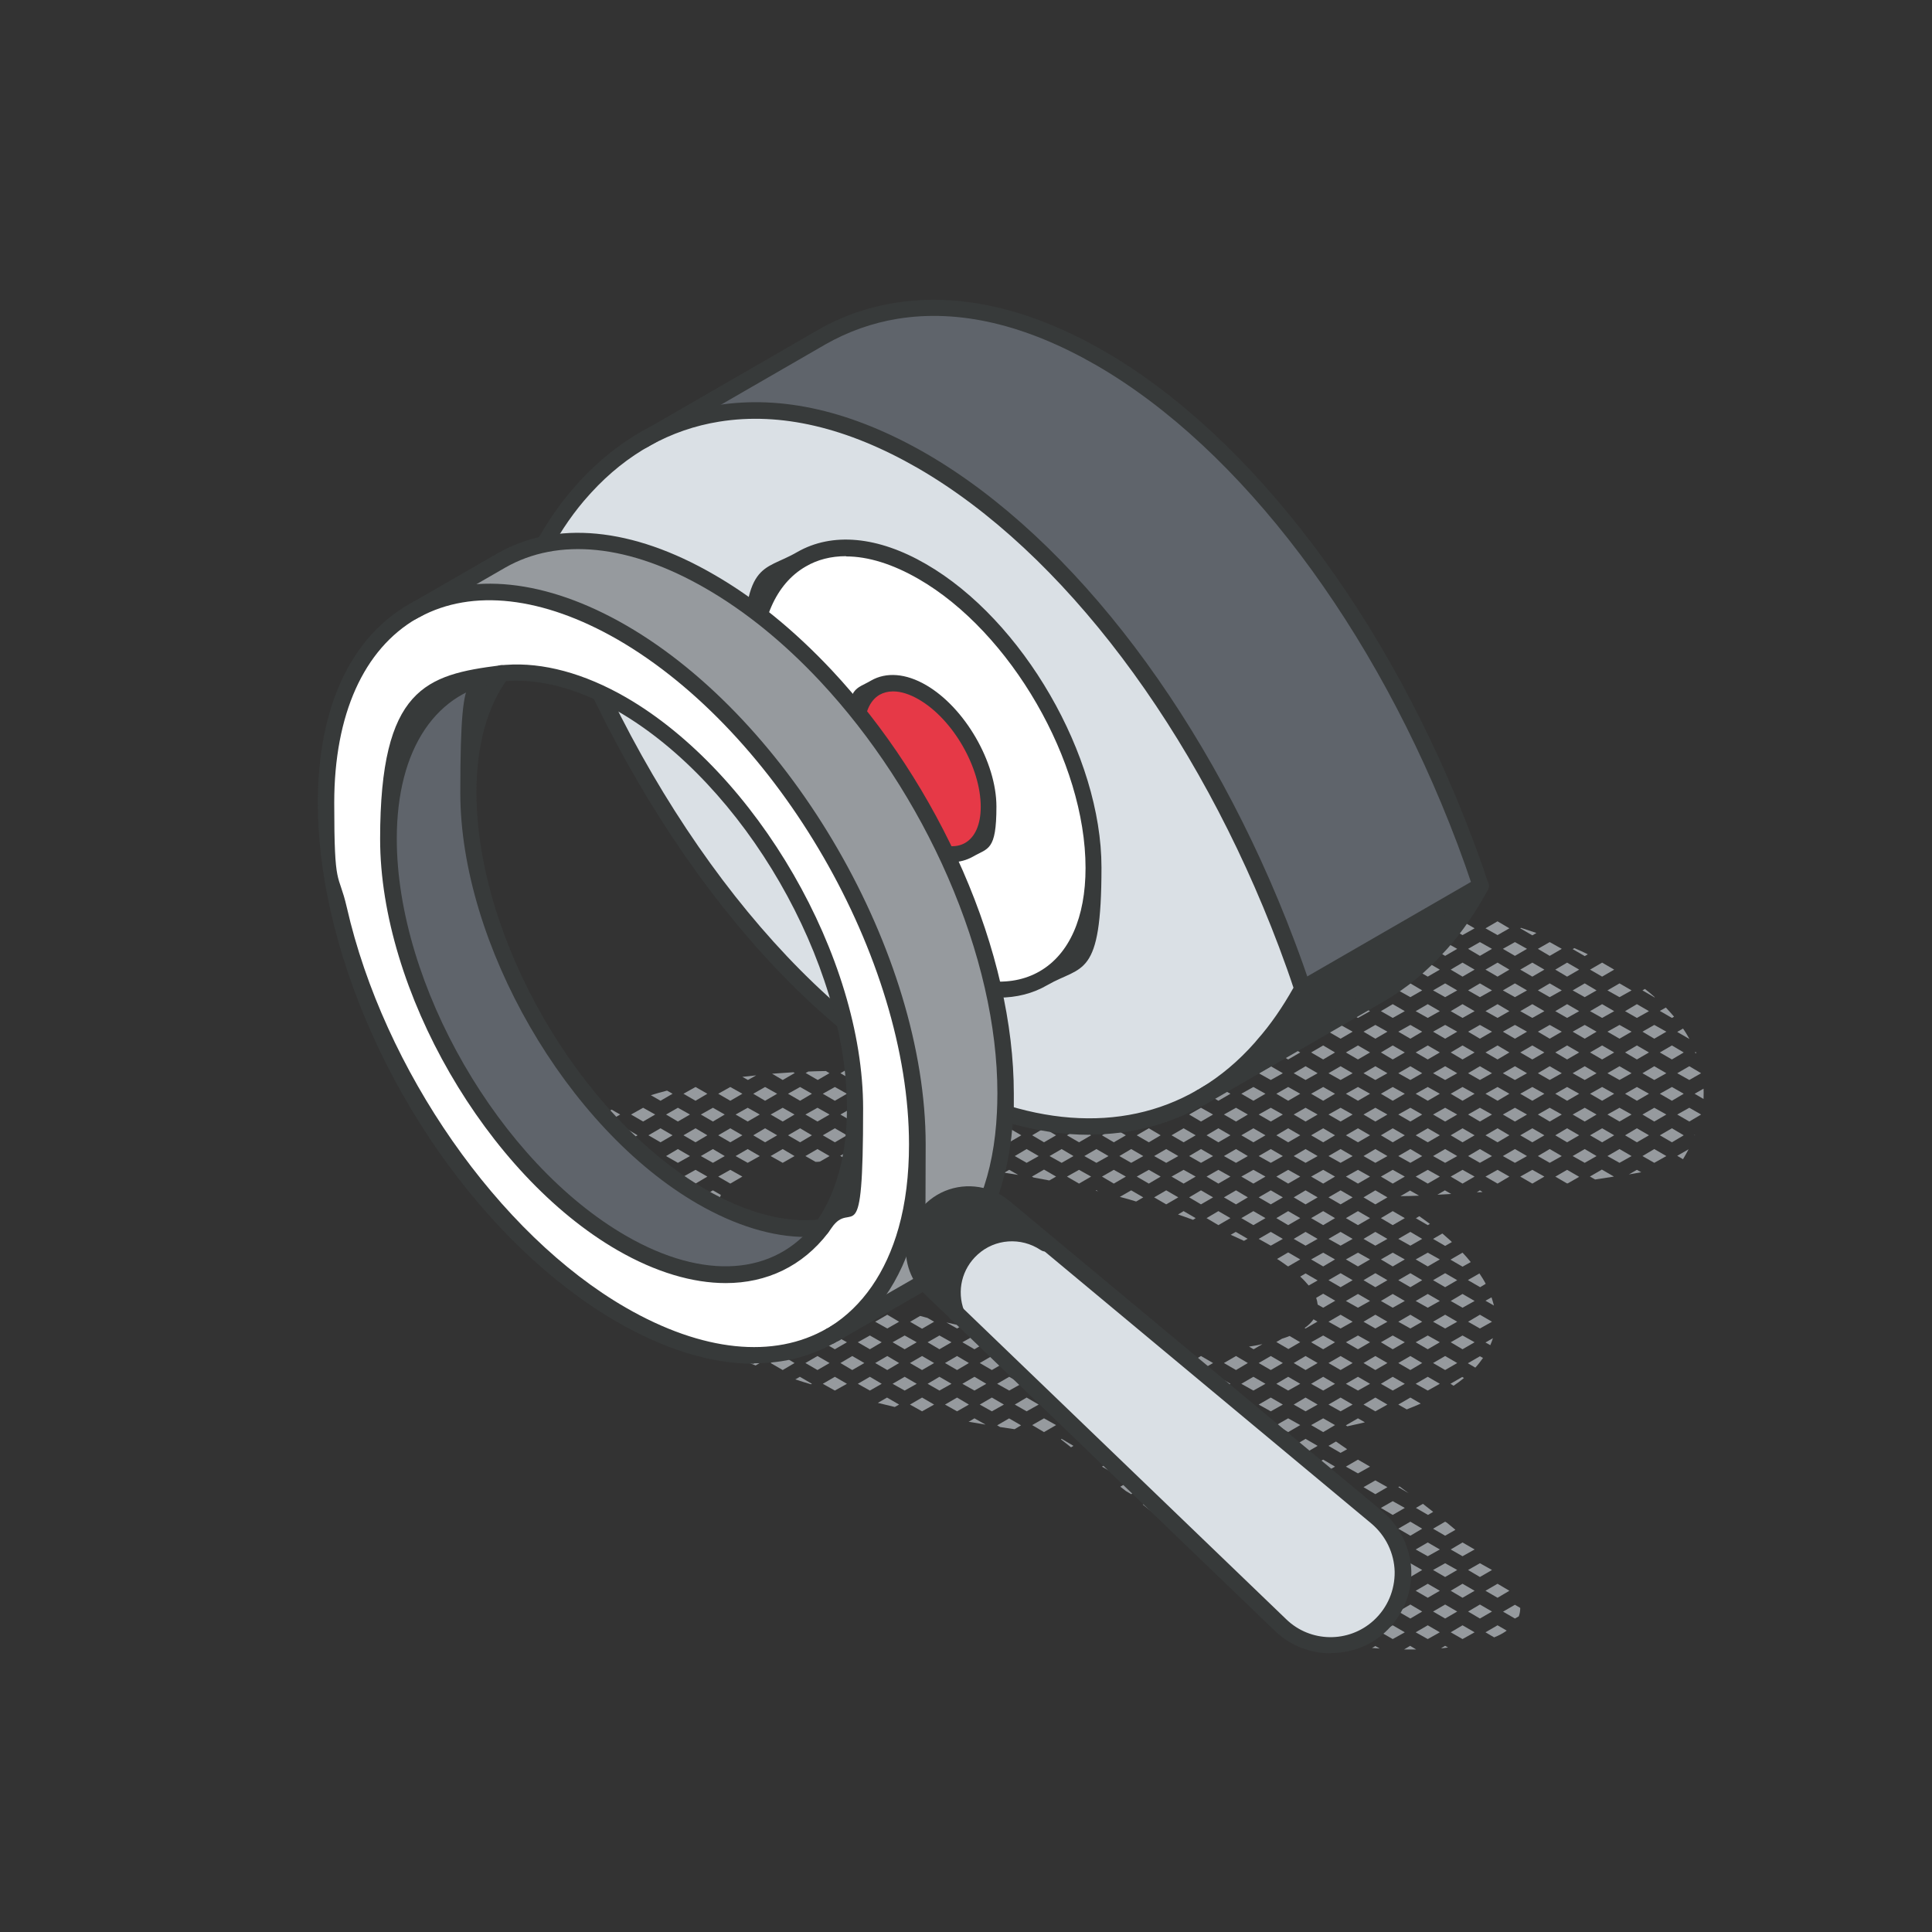 <svg xmlns="http://www.w3.org/2000/svg" id="Ebene_1" viewBox="0 0 800 800"><rect x="0" y="0" width="800" height="800" fill="#333333" stroke="none"/><defs><style> .st0 { fill: #969a9e; } .st1 { fill: #fff; } .st2 { fill: #5f646b; } .st3 { fill: #dae0e5; } .st4 { fill: #373a3a; } .st5 { fill: #e63947; } </style></defs><path class="st0" d="M699.5,430.1c-.8-1.4-1.6-2.8-2.6-4.2l-2.4,1.4,5,2.9Z"></path><polygon class="st0" points="704.4 444.4 699.5 441.5 694.5 444.4 699.5 447.2 704.4 444.4"></polygon><path class="st0" d="M701.7,435.8l.7.4c0-.2-.1-.4-.2-.6l-.4.2Z"></path><polygon class="st0" points="694.5 461.5 699.5 464.4 704.4 461.5 699.5 458.7 694.5 461.5"></polygon><path class="st0" d="M705.4,455c0-1.4.1-2.8,0-4.2l-3.7,2.1,3.6,2.1Z"></path><path class="st0" d="M696.9,480c.8-1.4,1.6-2.7,2.3-4.1l-4.7,2.7,2.4,1.4Z"></path><path class="st0" d="M701.8,470.1s0,0,0-.1h-.2c0,0,0,.1,0,.1Z"></path><path class="st0" d="M685.2,412.9c-1.3-1.1-2.6-2.3-4.1-3.4l-1,.6,5,2.9h.1Z"></path><polygon class="st0" points="690 427.2 685 424.4 680.1 427.2 685 430.1 690 427.2"></polygon><path class="st0" d="M693.2,421c-1.1-1.3-2.2-2.5-3.4-3.8l-2.5,1.4,5,2.9.9-.5Z"></path><polygon class="st0" points="690 444.4 685 441.5 680.1 444.4 685 447.2 690 444.4"></polygon><polygon class="st0" points="697.2 435.8 692.3 432.9 687.3 435.8 692.3 438.7 697.2 435.8"></polygon><polygon class="st0" points="690 461.5 685 458.7 680.1 461.5 685 464.4 690 461.5"></polygon><polygon class="st0" points="697.2 452.9 692.3 450.1 687.3 452.9 692.3 455.8 697.2 452.9"></polygon><polygon class="st0" points="680.1 478.7 685 481.5 690 478.7 685 475.8 680.1 478.7"></polygon><path class="st0" d="M674.5,486.3c1.7-.3,3.4-.6,5.1-.9l-1.8-1-3.3,1.9Z"></path><polygon class="st0" points="692.3 467.2 687.3 470.1 692.3 473 697.2 470.1 692.3 467.2"></polygon><polygon class="st0" points="675.6 410.1 670.6 407.2 665.6 410.1 670.6 412.9 675.6 410.1"></polygon><polygon class="st0" points="675.6 427.2 670.6 424.4 665.6 427.2 670.6 430.1 675.6 427.2"></polygon><polygon class="st0" points="682.8 418.7 677.8 415.8 672.9 418.7 677.8 421.5 682.8 418.7"></polygon><polygon class="st0" points="675.6 444.4 670.6 441.5 665.6 444.4 670.6 447.2 675.6 444.4"></polygon><polygon class="st0" points="682.8 435.8 677.8 432.9 672.9 435.8 677.8 438.7 682.8 435.8"></polygon><polygon class="st0" points="675.6 461.5 670.6 458.7 665.6 461.5 670.6 464.4 675.6 461.5"></polygon><polygon class="st0" points="682.8 452.9 677.8 450.1 672.9 452.9 677.8 455.8 682.8 452.9"></polygon><polygon class="st0" points="670.6 475.8 665.6 478.7 670.6 481.5 675.6 478.7 670.6 475.8"></polygon><polygon class="st0" points="682.8 470.1 677.8 467.2 672.9 470.1 677.8 473 682.8 470.1"></polygon><path class="st0" d="M657.4,395.1c-1.8-.9-3.6-1.7-5.5-2.5l-.7.4,5,2.9,1.2-.7Z"></path><polygon class="st0" points="661.1 410.1 656.2 407.2 651.2 410.1 656.2 412.9 661.1 410.1"></polygon><polygon class="st0" points="668.4 401.5 663.4 398.6 658.4 401.5 663.4 404.4 668.4 401.5"></polygon><polygon class="st0" points="661.1 427.2 656.2 424.4 651.2 427.2 656.2 430.1 661.1 427.2"></polygon><polygon class="st0" points="668.4 418.7 663.4 415.8 658.4 418.7 663.4 421.5 668.4 418.7"></polygon><polygon class="st0" points="661.1 444.4 656.2 441.5 651.2 444.4 656.2 447.2 661.1 444.4"></polygon><polygon class="st0" points="668.4 435.8 663.4 432.9 658.4 435.8 663.4 438.7 668.4 435.8"></polygon><polygon class="st0" points="661.1 461.5 656.2 458.7 651.2 461.5 656.2 464.4 661.1 461.5"></polygon><polygon class="st0" points="668.4 452.9 663.4 450.1 658.4 452.9 663.4 455.8 668.4 452.9"></polygon><path class="st0" d="M658.4,487.2l2.1,1.2c2.6-.4,5.2-.8,7.8-1.2h0s-5-2.9-5-2.9l-5,2.9Z"></path><polygon class="st0" points="656.2 475.8 651.2 478.7 656.2 481.5 661.1 478.7 656.2 475.8"></polygon><polygon class="st0" points="668.4 470.1 663.4 467.2 658.4 470.1 663.4 473 668.4 470.1"></polygon><polygon class="st0" points="648.9 398.6 644 401.5 648.9 404.4 653.9 401.5 648.9 398.6"></polygon><polygon class="st0" points="646.7 392.9 641.7 390.1 636.8 392.9 641.7 395.8 646.7 392.9"></polygon><polygon class="st0" points="646.7 410.1 641.7 407.2 636.8 410.1 641.7 412.9 646.7 410.1"></polygon><polygon class="st0" points="646.7 427.2 641.7 424.4 636.8 427.2 641.7 430.1 646.7 427.2"></polygon><polygon class="st0" points="653.9 418.7 648.9 415.8 644 418.7 648.9 421.5 653.9 418.7"></polygon><polygon class="st0" points="646.7 444.4 641.7 441.5 636.8 444.4 641.7 447.2 646.7 444.4"></polygon><polygon class="st0" points="653.9 435.8 648.9 432.9 644 435.8 648.9 438.7 653.9 435.8"></polygon><polygon class="st0" points="646.7 461.5 641.7 458.7 636.8 461.5 641.7 464.4 646.7 461.5"></polygon><polygon class="st0" points="653.9 452.9 648.9 450.1 644 452.9 648.9 455.8 653.9 452.9"></polygon><path class="st0" d="M644,487.2l4.8,2.8c.1,0,.3,0,.4,0l4.7-2.7-5-2.9-5,2.9Z"></path><polygon class="st0" points="641.7 475.8 636.8 478.7 641.7 481.5 646.7 478.7 641.7 475.8"></polygon><polygon class="st0" points="653.9 470.1 648.9 467.2 644 470.1 648.9 473 653.9 470.1"></polygon><polygon class="st0" points="634.5 398.6 629.5 401.5 634.5 404.4 639.5 401.5 634.5 398.6"></polygon><polygon class="st0" points="632.3 392.9 627.3 390.1 622.3 392.9 627.3 395.8 632.3 392.9"></polygon><path class="st0" d="M636.1,386.3c-2-.7-4.1-1.4-6.3-2.1l-.3.2,5,2.9,1.6-.9Z"></path><polygon class="st0" points="632.3 410.1 627.3 407.2 622.3 410.1 627.3 412.9 632.3 410.1"></polygon><polygon class="st0" points="632.3 427.2 627.3 424.4 622.3 427.2 627.3 430.1 632.3 427.2"></polygon><polygon class="st0" points="639.5 418.7 634.5 415.8 629.5 418.7 634.5 421.5 639.5 418.7"></polygon><polygon class="st0" points="632.3 444.4 627.3 441.5 622.3 444.4 627.3 447.2 632.3 444.4"></polygon><polygon class="st0" points="639.5 435.8 634.5 432.9 629.5 435.8 634.5 438.7 639.5 435.8"></polygon><polygon class="st0" points="632.3 461.5 627.3 458.7 622.3 461.5 627.3 464.4 632.3 461.5"></polygon><polygon class="st0" points="639.5 452.9 634.5 450.1 629.5 452.9 634.5 455.8 639.5 452.9"></polygon><polygon class="st0" points="629.5 487.2 634.5 490.1 639.5 487.2 634.5 484.4 629.5 487.2"></polygon><polygon class="st0" points="632.3 478.7 627.3 475.8 622.3 478.7 627.3 481.5 632.3 478.7"></polygon><polygon class="st0" points="639.5 470.1 634.5 467.2 629.5 470.1 634.5 473 639.5 470.1"></polygon><path class="st0" d="M622.3,667.3l5,2.9,1.6-.9c.4-1.1.6-2.3.6-3.5l-2.2-1.3-5,2.9Z"></path><polygon class="st0" points="617.8 392.9 612.8 390.1 607.9 392.9 612.8 395.8 617.8 392.9"></polygon><polygon class="st0" points="625 384.4 620.1 381.5 615.1 384.4 620.1 387.2 625 384.4"></polygon><polygon class="st0" points="617.8 410.1 612.8 407.2 607.9 410.1 612.8 412.9 617.8 410.1"></polygon><polygon class="st0" points="625 401.5 620.1 398.6 615.1 401.5 620.1 404.4 625 401.5"></polygon><polygon class="st0" points="617.8 427.2 612.8 424.4 607.9 427.2 612.8 430.1 617.8 427.2"></polygon><polygon class="st0" points="625 418.7 620.1 415.8 615.1 418.7 620.1 421.5 625 418.7"></polygon><polygon class="st0" points="617.8 444.4 612.8 441.5 607.9 444.4 612.8 447.2 617.8 444.4"></polygon><polygon class="st0" points="625 435.8 620.1 432.9 615.1 435.8 620.1 438.7 625 435.8"></polygon><polygon class="st0" points="617.8 461.5 612.8 458.7 607.9 461.5 612.8 464.4 617.8 461.5"></polygon><polygon class="st0" points="625 452.9 620.1 450.1 615.1 452.9 620.1 455.8 625 452.9"></polygon><polygon class="st0" points="620.1 484.4 615.1 487.2 620.1 490.1 625 487.2 620.1 484.4"></polygon><polygon class="st0" points="612.8 475.8 607.9 478.7 612.8 481.5 617.8 478.7 612.8 475.8"></polygon><polygon class="st0" points="625 470.1 620.1 467.2 615.1 470.1 620.1 473 625 470.1"></polygon><polygon class="st0" points="611.5 493.7 613.9 493.6 612.8 492.9 611.5 493.7"></polygon><path class="st0" d="M607.9,530.1l5,2.9,2.3-1.4c-.7-1.4-1.6-2.8-2.6-4.3l-4.7,2.7Z"></path><polygon class="st0" points="612.8 544.4 607.9 547.3 612.8 550.1 617.8 547.3 612.8 544.4"></polygon><path class="st0" d="M617.6,537.2l-2.5,1.4,3.5,2c-.3-1.1-.6-2.3-1-3.4Z"></path><path class="st0" d="M614.1,562.3l-1.3-.7-5,2.9,3.1,1.8c1.2-1.3,2.2-2.6,3.1-3.9Z"></path><path class="st0" d="M617.1,557c.4-1,.8-1.9,1.1-2.9h0l-3.1,1.8,2,1.1Z"></path><polygon class="st0" points="617.8 650.1 612.8 647.3 607.9 650.1 612.8 653 617.8 650.1"></polygon><path class="st0" d="M615.1,675.9l3.6,2.1c2-.8,3.7-1.7,5.2-2.8l-3.8-2.2-5,2.9Z"></path><polygon class="st0" points="612.8 664.4 607.9 667.3 612.8 670.2 617.8 667.3 612.8 664.4"></polygon><polygon class="st0" points="620.1 661.6 625 658.7 620.1 655.8 615.1 658.7 620.1 661.6"></polygon><path class="st0" d="M601.8,376.7c-2.4-.5-4.8-1-7.3-1.5l-1.1.6,5,2.9,3.4-2Z"></path><polygon class="st0" points="605.6 398.6 600.7 401.5 605.6 404.4 610.6 401.5 605.6 398.6"></polygon><polygon class="st0" points="603.4 392.9 598.4 390.1 593.4 392.9 598.4 395.8 603.4 392.9"></polygon><polygon class="st0" points="610.6 384.4 605.6 381.5 600.7 384.4 605.6 387.2 610.6 384.4"></polygon><polygon class="st0" points="603.4 410.1 598.4 407.2 593.4 410.1 598.4 412.9 603.4 410.1"></polygon><polygon class="st0" points="603.4 427.2 598.4 424.4 593.4 427.2 598.4 430.1 603.4 427.2"></polygon><polygon class="st0" points="610.6 418.7 605.6 415.8 600.7 418.7 605.6 421.5 610.6 418.7"></polygon><polygon class="st0" points="603.4 444.4 598.4 441.5 593.4 444.4 598.4 447.2 603.4 444.4"></polygon><polygon class="st0" points="610.6 435.8 605.6 432.9 600.7 435.8 605.6 438.7 610.6 435.8"></polygon><polygon class="st0" points="598.4 458.7 593.4 461.5 598.4 464.4 603.4 461.5 598.4 458.7"></polygon><polygon class="st0" points="610.6 452.9 605.6 450.1 600.7 452.9 605.6 455.8 610.6 452.9"></polygon><polygon class="st0" points="605.6 484.4 600.7 487.2 605.6 490.1 610.6 487.2 605.6 484.4"></polygon><polygon class="st0" points="598.4 475.8 593.4 478.7 598.4 481.5 603.4 478.7 598.4 475.8"></polygon><polygon class="st0" points="605.6 467.2 600.7 470.1 605.6 473 610.6 470.1 605.6 467.2"></polygon><path class="st0" d="M595.3,494.7c.6,0,5.4-.3,5.6-.3l-2.6-1.5-3.1,1.8Z"></path><path class="st0" d="M597.2,510.8l-3.8,2.2,5,2.9,2.8-1.6c-1.2-1.2-2.6-2.3-3.9-3.5Z"></path><polygon class="st0" points="598.4 527.2 593.4 530.1 598.4 533 603.4 530.1 598.4 527.2"></polygon><path class="st0" d="M605.6,518.7h0l-5,2.9,5,2.9,3.4-1.9c-1-1.3-2.1-2.5-3.3-3.8Z"></path><polygon class="st0" points="598.4 544.4 593.4 547.3 598.4 550.1 603.4 547.3 598.4 544.4"></polygon><polygon class="st0" points="605.6 535.8 600.7 538.7 605.6 541.5 610.6 538.7 605.6 535.8"></polygon><polygon class="st0" points="603.4 564.4 598.4 561.5 593.4 564.4 598.4 567.3 603.4 564.4"></polygon><polygon class="st0" points="605.6 553 600.7 555.8 605.6 558.7 610.6 555.8 605.6 553"></polygon><path class="st0" d="M605.6,570.1l-5,2.9,1.3.8c1.5-1,3-2.1,4.3-3.2l-.7-.4Z"></path><path class="st0" d="M602.6,633.4c-1.2-1-2.3-1.9-3.5-2.9l-.7-.4-5,2.9,5,2.9,4.2-2.4Z"></path><polygon class="st0" points="605.6 655.8 600.7 658.7 605.6 661.6 610.6 658.7 605.6 655.8"></polygon><polygon class="st0" points="603.4 650.1 598.4 647.3 593.4 650.1 598.4 653 603.4 650.1"></polygon><polygon class="st0" points="610.6 641.6 605.6 638.7 600.7 641.6 605.6 644.4 610.6 641.6"></polygon><polygon class="st0" points="600.7 675.9 605.6 678.7 610.6 675.9 605.6 673 600.7 675.9"></polygon><polygon class="st0" points="603.4 667.3 598.4 664.4 593.4 667.3 598.4 670.2 603.4 667.3"></polygon><path class="st0" d="M596.7,682.5c1,0,1.9-.2,2.9-.3l-1.2-.7-1.7,1Z"></path><path class="st0" d="M588.9,375.8l-4.3-2.5c-.4,0-.7-.1-1.1-.2l-4.6,2.6,5,2.9,5-2.9Z"></path><polygon class="st0" points="588.9 392.9 584 390.1 579 392.9 584 395.8 588.9 392.9"></polygon><polygon class="st0" points="596.2 384.4 591.2 381.5 586.2 384.4 591.2 387.2 596.2 384.4"></polygon><polygon class="st0" points="588.9 410.1 584 407.2 579 410.1 584 412.9 588.9 410.1"></polygon><polygon class="st0" points="596.2 401.5 591.2 398.6 586.2 401.5 591.2 404.4 596.2 401.5"></polygon><polygon class="st0" points="588.9 427.2 584 424.4 579 427.2 584 430.1 588.9 427.2"></polygon><polygon class="st0" points="596.2 418.7 591.2 415.8 586.2 418.7 591.2 421.5 596.2 418.7"></polygon><polygon class="st0" points="591.2 450.1 586.2 452.9 591.2 455.8 596.2 452.9 591.2 450.1"></polygon><polygon class="st0" points="584 441.5 579 444.4 584 447.2 588.9 444.4 584 441.5"></polygon><polygon class="st0" points="596.2 435.8 591.2 432.9 586.2 435.8 591.2 438.7 596.2 435.8"></polygon><polygon class="st0" points="584 458.7 579 461.5 584 464.4 588.9 461.5 584 458.7"></polygon><polygon class="st0" points="591.2 484.4 586.2 487.2 591.2 490.1 596.2 487.2 591.2 484.4"></polygon><polygon class="st0" points="584 475.8 579 478.7 584 481.5 588.9 478.7 584 475.8"></polygon><polygon class="st0" points="591.2 467.2 586.2 470.1 591.2 473 596.2 470.1 591.2 467.2"></polygon><path class="st0" d="M584,492.9l-4.1,2.4c2.6,0,5.2-.1,7.7-.2l-3.7-2.1Z"></path><polygon class="st0" points="591.2 518.7 586.2 521.5 591.2 524.4 596.2 521.5 591.2 518.7"></polygon><polygon class="st0" points="584 510.1 579 513 584 515.8 588.9 513 584 510.1"></polygon><path class="st0" d="M586.2,504.4l5,2.9.9-.5c-1.4-1.1-2.9-2.1-4.4-3.2l-1.5.9Z"></path><polygon class="st0" points="588.9 530.1 584 527.2 579 530.1 584 533 588.9 530.1"></polygon><polygon class="st0" points="588.9 547.3 584 544.4 579 547.3 584 550.1 588.9 547.3"></polygon><polygon class="st0" points="596.2 538.7 591.2 535.8 586.2 538.7 591.2 541.5 596.2 538.7"></polygon><polygon class="st0" points="584 561.5 579 564.4 584 567.3 588.9 564.4 584 561.5"></polygon><polygon class="st0" points="596.2 555.8 591.2 553 586.2 555.8 591.2 558.7 596.2 555.8"></polygon><path class="st0" d="M584,578.7l-5,2.9,3.5,2c2-.8,4-1.6,5.8-2.4l-4.3-2.5Z"></path><polygon class="st0" points="591.2 570.1 586.2 573 591.2 575.8 596.2 573 591.2 570.1"></polygon><path class="st0" d="M579,615.8l4.3,2.5c-1.3-.9-2.5-1.9-3.8-2.8l-.5.3Z"></path><polygon class="st0" points="588.9 633 584 630.1 579 633 584 635.9 588.9 633"></polygon><path class="st0" d="M593.4,626c-1.4-1.1-2.8-2.2-4.2-3.3l-2.9,1.7,5,2.9,2.2-1.3Z"></path><polygon class="st0" points="588.9 650.1 584 647.3 579 650.1 584 653 588.9 650.1"></polygon><polygon class="st0" points="596.2 641.6 591.2 638.7 586.2 641.6 591.2 644.4 596.2 641.6"></polygon><polygon class="st0" points="586.2 675.9 591.2 678.7 596.2 675.9 591.2 673 586.2 675.9"></polygon><polygon class="st0" points="588.9 667.3 584 664.4 579 667.3 584 670.2 588.9 667.3"></polygon><polygon class="st0" points="596.2 658.7 591.2 655.8 586.2 658.7 591.2 661.6 596.2 658.7"></polygon><path class="st0" d="M581.4,683c1.7,0,3.4,0,5,0l-2.5-1.5-2.5,1.5Z"></path><polygon class="st0" points="574.5 375.8 569.5 372.9 564.6 375.8 569.5 378.6 574.5 375.8"></polygon><polygon class="st0" points="576.7 398.6 571.8 401.5 576.7 404.4 581.7 401.5 576.7 398.6"></polygon><polygon class="st0" points="574.5 392.9 569.5 390.1 564.6 392.9 569.5 395.8 574.5 392.9"></polygon><polygon class="st0" points="581.7 384.4 576.7 381.5 571.8 384.4 576.7 387.2 581.7 384.4"></polygon><polygon class="st0" points="574.5 410.1 569.5 407.2 564.6 410.1 569.5 412.9 574.5 410.1"></polygon><polygon class="st0" points="569.5 424.4 564.6 427.2 569.5 430.1 574.5 427.2 569.5 424.4"></polygon><polygon class="st0" points="581.7 418.7 576.7 415.8 571.8 418.7 576.7 421.5 581.7 418.7"></polygon><polygon class="st0" points="576.7 450.1 571.8 452.9 576.7 455.8 581.7 452.9 576.7 450.1"></polygon><polygon class="st0" points="569.5 441.5 564.6 444.4 569.5 447.2 574.5 444.4 569.5 441.5"></polygon><polygon class="st0" points="576.7 432.9 571.8 435.8 576.7 438.7 581.7 435.8 576.7 432.9"></polygon><polygon class="st0" points="569.5 458.7 564.6 461.5 569.5 464.4 574.5 461.5 569.5 458.7"></polygon><polygon class="st0" points="576.7 484.4 571.8 487.2 576.7 490.1 581.7 487.2 576.7 484.4"></polygon><polygon class="st0" points="569.5 475.8 564.6 478.7 569.5 481.5 574.5 478.7 569.5 475.8"></polygon><polygon class="st0" points="576.7 467.2 571.8 470.1 576.7 473 581.7 470.1 576.7 467.2"></polygon><polygon class="st0" points="569.5 492.9 564.6 495.8 569.5 498.7 574.5 495.8 569.5 492.9"></polygon><polygon class="st0" points="574.5 513 569.5 510.1 564.6 513 569.5 515.8 574.5 513"></polygon><polygon class="st0" points="576.7 501.5 571.8 504.4 576.7 507.3 581.7 504.4 576.7 501.5"></polygon><polygon class="st0" points="574.5 530.1 569.5 527.2 564.6 530.1 569.5 533 574.5 530.1"></polygon><polygon class="st0" points="581.7 521.5 576.7 518.7 571.8 521.5 576.7 524.4 581.7 521.5"></polygon><polygon class="st0" points="574.5 547.3 569.5 544.4 564.6 547.3 569.5 550.1 574.5 547.3"></polygon><polygon class="st0" points="581.7 538.7 576.7 535.8 571.8 538.7 576.7 541.5 581.7 538.7"></polygon><polygon class="st0" points="574.5 564.4 569.5 561.5 564.6 564.4 569.5 567.3 574.5 564.4"></polygon><polygon class="st0" points="581.7 555.8 576.7 553 571.8 555.8 576.7 558.7 581.7 555.8"></polygon><polygon class="st0" points="569.5 578.7 564.6 581.6 569.5 584.4 574.5 581.6 569.5 578.7"></polygon><polygon class="st0" points="581.7 573 576.7 570.1 571.8 573 576.7 575.8 581.7 573"></polygon><polygon class="st0" points="574.5 615.8 569.5 613 564.6 615.8 569.5 618.7 574.5 615.8"></polygon><polygon class="st0" points="574.5 633 569.5 630.1 564.6 633 569.5 635.9 574.5 633"></polygon><polygon class="st0" points="581.7 624.4 576.7 621.6 571.8 624.4 576.7 627.3 581.7 624.4"></polygon><polygon class="st0" points="574.5 650.1 569.5 647.3 564.6 650.1 569.5 653 574.5 650.1"></polygon><polygon class="st0" points="581.7 641.6 576.7 638.7 571.8 641.6 576.7 644.4 581.7 641.6"></polygon><polygon class="st0" points="576.7 673 571.8 675.9 576.7 678.7 581.7 675.9 576.7 673"></polygon><polygon class="st0" points="574.5 667.3 569.5 664.4 564.6 667.3 569.5 670.2 574.5 667.3"></polygon><polygon class="st0" points="581.7 658.7 576.7 655.8 571.8 658.7 576.7 661.6 581.7 658.7"></polygon><path class="st0" d="M568.1,682.4c1.1,0,2.1.2,3.2.2l-1.8-1-1.4.8Z"></path><polygon class="st0" points="560.1 375.8 555.1 372.9 550.1 375.8 555.1 378.6 560.1 375.8"></polygon><path class="st0" d="M562.4,370s0,0-.1,0h0s0,0,0,0Z"></path><polygon class="st0" points="562.3 398.6 557.3 401.5 562.3 404.4 567.3 401.5 562.3 398.6"></polygon><polygon class="st0" points="560.1 392.9 555.1 390.1 550.1 392.9 555.1 395.8 560.1 392.9"></polygon><polygon class="st0" points="567.3 384.4 562.3 381.5 557.3 384.4 562.3 387.2 567.3 384.4"></polygon><polygon class="st0" points="562.3 415.8 557.3 418.7 562.3 421.5 567.3 418.7 562.3 415.8"></polygon><polygon class="st0" points="555.1 407.2 550.1 410.1 555.1 412.9 560.1 410.1 555.1 407.2"></polygon><polygon class="st0" points="555.1 424.4 550.1 427.2 555.1 430.1 560.1 427.2 555.1 424.4"></polygon><polygon class="st0" points="562.3 450.1 557.3 452.9 562.3 455.8 567.3 452.9 562.3 450.1"></polygon><polygon class="st0" points="555.1 441.5 550.1 444.4 555.1 447.2 560.1 444.4 555.1 441.5"></polygon><polygon class="st0" points="562.3 432.9 557.3 435.8 562.3 438.7 567.3 435.8 562.3 432.9"></polygon><polygon class="st0" points="555.1 458.7 550.1 461.5 555.1 464.4 560.1 461.5 555.1 458.7"></polygon><polygon class="st0" points="560.1 581.6 555.1 578.7 550.1 581.6 555.1 584.4 560.1 581.6"></polygon><path class="st0" d="M557.7,600c-1.6-1.1-3.1-2.1-4.5-3.1l-3.1,1.8,5,2.9,2.7-1.5Z"></path><path class="st0" d="M565.1,588.9l-2.8-1.6-5,2.9.6.4c2.4-.5,4.8-1.1,7.1-1.6Z"></path><polygon class="st0" points="560.1 615.8 555.1 613 550.1 615.8 555.1 618.7 560.1 615.8"></polygon><polygon class="st0" points="567.3 607.3 562.3 604.4 557.3 607.3 562.3 610.1 567.3 607.3"></polygon><polygon class="st0" points="560.1 633 555.1 630.1 550.1 633 555.1 635.9 560.1 633"></polygon><polygon class="st0" points="567.3 624.4 562.3 621.6 557.3 624.4 562.3 627.3 567.3 624.4"></polygon><polygon class="st0" points="560.1 650.1 555.1 647.3 550.1 650.1 555.1 653 560.1 650.1"></polygon><polygon class="st0" points="567.3 641.6 562.3 638.7 557.3 641.6 562.3 644.4 567.3 641.6"></polygon><polygon class="st0" points="557.3 675.9 562.3 678.7 567.3 675.9 562.3 673 557.3 675.9"></polygon><polygon class="st0" points="555.1 664.4 550.1 667.3 555.1 670.2 560.1 667.3 555.1 664.4"></polygon><polygon class="st0" points="567.3 658.7 562.3 655.8 557.3 658.7 562.3 661.6 567.3 658.7"></polygon><polygon class="st0" points="545.6 375.8 540.6 372.9 535.7 375.8 540.6 378.6 545.6 375.8"></polygon><path class="st0" d="M550.2,368.7c-1.8-.2-3.7-.4-5.6-.5l3.2,1.9,2.3-1.3Z"></path><polygon class="st0" points="540.6 390.1 535.7 392.9 540.6 395.8 545.6 392.9 540.6 390.1"></polygon><polygon class="st0" points="552.8 384.4 547.9 381.5 542.9 384.4 547.9 387.2 552.8 384.4"></polygon><polygon class="st0" points="547.9 415.8 542.9 418.7 547.9 421.5 552.8 418.7 547.9 415.8"></polygon><polygon class="st0" points="540.6 407.2 535.7 410.1 540.6 412.9 545.6 410.1 540.6 407.2"></polygon><polygon class="st0" points="552.8 401.5 547.9 398.6 542.9 401.5 547.9 404.4 552.8 401.5"></polygon><polygon class="st0" points="545.6 427.2 540.6 424.4 535.7 427.2 540.6 430.1 545.6 427.2"></polygon><polygon class="st0" points="545.6 444.4 540.6 441.5 535.7 444.4 540.6 447.2 545.6 444.4"></polygon><polygon class="st0" points="547.9 432.9 542.9 435.8 547.9 438.7 552.8 435.8 547.9 432.9"></polygon><polygon class="st0" points="545.6 461.5 540.6 458.7 535.7 461.5 540.6 464.4 545.6 461.5"></polygon><polygon class="st0" points="552.8 452.9 547.9 450.1 542.9 452.9 547.9 455.8 552.8 452.9"></polygon><polygon class="st0" points="545.6 581.6 540.6 578.7 535.7 581.6 540.6 584.4 545.6 581.6"></polygon><polygon class="st0" points="552.8 573 547.9 570.1 542.9 573 547.9 575.8 552.8 573"></polygon><polygon class="st0" points="545.6 598.7 540.6 595.8 535.7 598.7 540.6 601.6 545.6 598.7"></polygon><polygon class="st0" points="552.8 590.1 547.9 587.3 542.9 590.1 547.9 593 552.8 590.1"></polygon><polygon class="st0" points="545.6 615.8 540.6 613 535.7 615.8 540.6 618.7 545.6 615.8"></polygon><polygon class="st0" points="552.8 607.3 547.9 604.4 542.9 607.3 547.9 610.1 552.8 607.3"></polygon><polygon class="st0" points="545.6 633 540.6 630.1 535.7 633 540.6 635.9 545.6 633"></polygon><polygon class="st0" points="552.8 624.4 547.9 621.6 542.9 624.4 547.9 627.3 552.8 624.4"></polygon><polygon class="st0" points="545.6 650.1 540.6 647.3 535.7 650.1 540.6 653 545.6 650.1"></polygon><polygon class="st0" points="552.8 641.6 547.9 638.7 542.9 641.6 547.9 644.4 552.8 641.6"></polygon><polygon class="st0" points="542.9 675.9 547.9 678.7 552.8 675.9 547.9 673 542.9 675.9"></polygon><polygon class="st0" points="540.6 664.4 535.7 667.3 540.6 670.2 545.6 667.3 540.6 664.4"></polygon><polygon class="st0" points="552.8 658.7 547.9 655.8 542.9 658.7 547.9 661.6 552.8 658.7"></polygon><polygon class="st0" points="533.4 381.5 528.5 384.4 533.4 387.2 538.4 384.4 533.4 381.5"></polygon><polygon class="st0" points="531.2 375.8 526.2 372.9 521.2 375.8 526.2 378.6 531.2 375.8"></polygon><path class="st0" d="M537.6,367.7c-3-.2-8.9-.6-8.9-.6h-.2c0,.1,5,3,5,3l4.2-2.4Z"></path><polygon class="st0" points="533.4 398.6 528.5 401.5 533.4 404.4 538.4 401.5 533.4 398.6"></polygon><polygon class="st0" points="531.2 392.9 526.2 390.1 521.2 392.9 526.2 395.8 531.2 392.9"></polygon><polygon class="st0" points="531.2 410.1 526.2 407.2 521.2 410.1 526.2 412.9 531.2 410.1"></polygon><polygon class="st0" points="531.2 427.2 526.2 424.4 521.2 427.2 526.2 430.1 531.2 427.2"></polygon><polygon class="st0" points="538.4 418.7 533.4 415.8 528.5 418.7 533.4 421.5 538.4 418.7"></polygon><polygon class="st0" points="531.2 444.4 526.2 441.5 521.2 444.4 526.2 447.2 531.2 444.4"></polygon><polygon class="st0" points="538.4 435.8 533.4 432.9 528.5 435.8 533.4 438.7 538.4 435.8"></polygon><polygon class="st0" points="531.2 461.5 526.2 458.7 521.2 461.5 526.2 464.4 531.2 461.5"></polygon><polygon class="st0" points="538.4 452.9 533.4 450.1 528.5 452.9 533.4 455.8 538.4 452.9"></polygon><polygon class="st0" points="531.2 581.6 526.2 578.7 521.2 581.6 526.2 584.4 531.2 581.6"></polygon><polygon class="st0" points="538.4 573 533.4 570.1 528.5 573 533.4 575.8 538.4 573"></polygon><polygon class="st0" points="531.2 598.7 526.2 595.8 521.2 598.7 526.2 601.6 531.2 598.7"></polygon><polygon class="st0" points="538.4 590.1 533.4 587.3 528.5 590.1 533.4 593 538.4 590.1"></polygon><polygon class="st0" points="531.2 615.8 526.2 613 521.2 615.8 526.2 618.7 531.2 615.8"></polygon><polygon class="st0" points="538.4 607.3 533.4 604.4 528.5 607.3 533.4 610.1 538.4 607.3"></polygon><polygon class="st0" points="531.2 633 526.2 630.1 521.2 633 526.2 635.9 531.2 633"></polygon><polygon class="st0" points="538.4 624.4 533.4 621.6 528.5 624.4 533.4 627.3 538.4 624.4"></polygon><polygon class="st0" points="531.2 650.1 526.2 647.3 521.2 650.1 526.2 653 531.2 650.1"></polygon><polygon class="st0" points="538.4 641.6 533.4 638.7 528.5 641.6 533.4 644.4 538.4 641.6"></polygon><polygon class="st0" points="525.5 664.8 529.7 668.1 531.2 667.3 526.2 664.4 525.5 664.8"></polygon><polygon class="st0" points="538.4 658.7 533.4 655.8 528.5 658.7 533.4 661.6 538.4 658.7"></polygon><polygon class="st0" points="516.7 375.8 511.8 372.9 506.8 375.8 511.8 378.6 516.7 375.8"></polygon><path class="st0" d="M524,367.2l-.7-.4c-2.7-.1-5.3-.2-8-.3l-1.2.7,5,2.9,5-2.9Z"></path><polygon class="st0" points="516.7 392.9 511.8 390.1 506.8 392.9 511.8 395.8 516.7 392.9"></polygon><polygon class="st0" points="524 384.4 519 381.5 514 384.4 519 387.2 524 384.4"></polygon><polygon class="st0" points="516.7 410.1 511.8 407.2 506.8 410.1 511.8 412.9 516.7 410.1"></polygon><polygon class="st0" points="524 401.5 519 398.6 514 401.5 519 404.4 524 401.5"></polygon><polygon class="st0" points="516.7 427.2 511.8 424.4 506.8 427.2 511.8 430.1 516.7 427.2"></polygon><polygon class="st0" points="524 418.7 519 415.8 514 418.7 519 421.5 524 418.7"></polygon><polygon class="st0" points="516.7 444.4 511.8 441.5 506.8 444.4 511.8 447.2 516.7 444.4"></polygon><polygon class="st0" points="524 435.8 519 432.9 514 435.8 519 438.7 524 435.8"></polygon><polygon class="st0" points="516.7 461.5 511.8 458.7 506.8 461.5 511.8 464.4 516.7 461.5"></polygon><polygon class="st0" points="524 452.9 519 450.1 514 452.9 519 455.8 524 452.9"></polygon><polygon class="st0" points="516.7 581.6 511.8 578.7 506.8 581.6 511.8 584.4 516.7 581.6"></polygon><polygon class="st0" points="524 573 519 570.1 514 573 519 575.8 524 573"></polygon><polygon class="st0" points="516.7 598.7 511.8 595.8 506.8 598.7 511.8 601.6 516.7 598.7"></polygon><polygon class="st0" points="524 590.1 519 587.3 514 590.1 519 593 524 590.1"></polygon><polygon class="st0" points="516.7 615.8 511.8 613 506.8 615.8 511.8 618.7 516.7 615.8"></polygon><polygon class="st0" points="524 607.3 519 604.4 514 607.3 519 610.1 524 607.3"></polygon><polygon class="st0" points="516.7 633 511.8 630.1 506.8 633 511.8 635.9 516.7 633"></polygon><polygon class="st0" points="524 624.4 519 621.6 514 624.4 519 627.3 524 624.4"></polygon><polygon class="st0" points="516.3 657.4 520.4 660.7 524 658.7 519 655.8 516.3 657.4"></polygon><polygon class="st0" points="511.8 647.3 507 650 508.1 650.9 511.8 653 516.7 650.1 511.8 647.3"></polygon><polygon class="st0" points="524 641.6 519 638.7 514 641.6 519 644.4 524 641.6"></polygon><polygon class="st0" points="502.3 375.8 497.3 372.9 492.4 375.8 497.3 378.6 502.3 375.8"></polygon><polygon class="st0" points="504.5 370.1 509.5 367.2 508 366.3 501.3 366.2 499.6 367.2 504.5 370.1"></polygon><polygon class="st0" points="502.3 392.9 497.3 390.1 492.4 392.9 497.3 395.8 502.3 392.9"></polygon><polygon class="st0" points="509.5 384.4 504.5 381.5 499.6 384.4 504.5 387.2 509.5 384.4"></polygon><polygon class="st0" points="502.3 410.1 497.3 407.2 492.4 410.1 497.3 412.9 502.3 410.1"></polygon><polygon class="st0" points="504.5 404.4 509.5 401.5 504.5 398.6 499.6 401.5 504.5 404.4"></polygon><polygon class="st0" points="502.3 427.2 497.3 424.4 492.4 427.2 497.3 430.1 502.3 427.2"></polygon><polygon class="st0" points="509.5 418.7 504.5 415.8 499.6 418.7 504.5 421.5 509.5 418.7"></polygon><polygon class="st0" points="502.3 444.4 497.3 441.5 492.4 444.4 497.3 447.2 502.3 444.4"></polygon><polygon class="st0" points="509.5 435.8 504.5 432.9 499.6 435.8 504.5 438.7 509.5 435.8"></polygon><polygon class="st0" points="502.3 461.5 497.3 458.7 492.4 461.5 497.3 464.4 502.3 461.5"></polygon><polygon class="st0" points="509.5 452.9 504.5 450.1 499.6 452.9 504.5 455.8 509.5 452.9"></polygon><polygon class="st0" points="502.3 581.6 497.3 578.7 492.4 581.6 497.3 584.4 502.3 581.6"></polygon><polygon class="st0" points="509.5 573 504.5 570.1 499.6 573 504.5 575.8 509.5 573"></polygon><polygon class="st0" points="502.3 598.7 497.3 595.8 492.4 598.7 497.3 601.6 502.3 598.7"></polygon><polygon class="st0" points="504.5 593 509.5 590.1 504.5 587.3 499.6 590.1 504.5 593"></polygon><polygon class="st0" points="502.3 615.8 497.3 613 492.4 615.8 497.3 618.7 502.3 615.8"></polygon><polygon class="st0" points="509.5 607.3 504.5 604.4 499.6 607.3 504.5 610.1 509.5 607.3"></polygon><polygon class="st0" points="504.5 638.7 499.6 641.6 504.5 644.4 509.5 641.6 504.5 638.7"></polygon><polygon class="st0" points="497.3 630.1 492.4 633 497.3 635.9 502.3 633 497.3 630.1"></polygon><polygon class="st0" points="504.5 627.3 509.5 624.4 504.5 621.6 499.6 624.4 504.5 627.3"></polygon><polygon class="st0" points="487.9 375.8 482.9 372.9 477.9 375.8 482.9 378.6 487.9 375.8"></polygon><path class="st0" d="M490.1,370.1l5-2.9-1.8-1c-2.2,0-6.5,0-6.5,0l-1.7,1,5,2.9Z"></path><polygon class="st0" points="487.9 392.9 482.9 390.1 477.9 392.9 482.9 395.8 487.9 392.9"></polygon><polygon class="st0" points="495.1 384.4 490.1 381.5 485.1 384.4 490.1 387.2 495.1 384.4"></polygon><polygon class="st0" points="487.9 410.1 482.9 407.2 477.9 410.1 482.9 412.9 487.9 410.1"></polygon><polygon class="st0" points="490.1 404.4 495.1 401.5 490.1 398.6 485.1 401.5 490.1 404.4"></polygon><polygon class="st0" points="487.9 427.2 482.9 424.4 477.9 427.2 482.9 430.1 487.9 427.2"></polygon><polygon class="st0" points="495.1 418.7 490.1 415.8 485.1 418.7 490.1 421.5 495.1 418.7"></polygon><polygon class="st0" points="487.9 444.4 482.9 441.5 477.9 444.4 482.9 447.2 487.9 444.4"></polygon><polygon class="st0" points="495.1 435.8 490.1 432.9 485.1 435.8 490.1 438.7 495.1 435.8"></polygon><polygon class="st0" points="487.9 461.5 482.9 458.7 477.9 461.5 482.9 464.4 487.9 461.5"></polygon><polygon class="st0" points="495.1 452.9 490.1 450.1 485.1 452.9 490.1 455.8 495.1 452.9"></polygon><polygon class="st0" points="487.9 581.6 482.9 578.7 477.9 581.6 482.9 584.4 487.9 581.6"></polygon><polygon class="st0" points="495.1 573 490.1 570.1 485.1 573 490.1 575.8 495.1 573"></polygon><polygon class="st0" points="487.9 598.7 482.9 595.8 477.9 598.7 482.9 601.6 487.9 598.7"></polygon><polygon class="st0" points="495.1 590.1 490.1 587.3 485.1 590.1 490.1 593 495.1 590.1"></polygon><polygon class="st0" points="487.9 615.8 482.9 613 477.9 615.8 482.9 618.7 487.9 615.8"></polygon><polygon class="st0" points="495.1 607.3 490.1 604.4 485.1 607.3 490.1 610.1 495.1 607.3"></polygon><polygon class="st0" points="482.4 630.4 486.6 633.7 487.9 633 482.9 630.1 482.4 630.4"></polygon><polygon class="st0" points="495.1 624.4 490.1 621.6 485.1 624.4 490.1 627.3 495.1 624.4"></polygon><polygon class="st0" points="473.4 375.8 468.4 372.9 463.5 375.8 468.4 378.6 473.4 375.8"></polygon><path class="st0" d="M480.6,367.2l-1.4-.8c-2.5,0-5,.1-7.5.2l-1,.6,5,2.9,5-2.9Z"></path><polygon class="st0" points="473.4 392.9 468.4 390.1 463.5 392.9 468.4 395.8 473.4 392.9"></polygon><polygon class="st0" points="480.6 384.4 475.7 381.5 470.7 384.4 475.7 387.2 480.6 384.4"></polygon><polygon class="st0" points="473.4 410.1 468.4 407.2 463.5 410.1 468.4 412.9 473.4 410.1"></polygon><polygon class="st0" points="480.6 401.5 475.7 398.6 470.7 401.5 475.7 404.4 480.6 401.5"></polygon><polygon class="st0" points="461.2 404.4 466.2 401.5 461.2 398.6 456.3 401.5 461.2 404.4"></polygon><polygon class="st0" points="473.4 427.2 468.4 424.4 463.5 427.2 468.4 430.1 473.4 427.2"></polygon><polygon class="st0" points="480.6 418.7 475.7 415.8 470.7 418.7 475.7 421.5 480.6 418.7"></polygon><polygon class="st0" points="473.4 444.4 468.4 441.5 463.5 444.4 468.4 447.2 473.4 444.4"></polygon><polygon class="st0" points="480.6 435.8 475.7 432.9 470.7 435.8 475.7 438.7 480.6 435.8"></polygon><polygon class="st0" points="473.4 461.5 468.4 458.7 463.5 461.5 468.4 464.4 473.4 461.5"></polygon><polygon class="st0" points="480.6 452.9 475.7 450.1 470.7 452.9 475.7 455.8 480.6 452.9"></polygon><polygon class="st0" points="473.4 581.6 468.4 578.7 463.5 581.6 468.4 584.4 473.4 581.6"></polygon><polygon class="st0" points="480.6 573 475.7 570.1 470.7 573 475.7 575.8 480.6 573"></polygon><polygon class="st0" points="473.4 598.7 468.4 595.8 463.5 598.7 468.4 601.6 473.4 598.7"></polygon><polygon class="st0" points="480.6 590.1 475.7 587.3 470.7 590.1 475.7 593 480.6 590.1"></polygon><polygon class="st0" points="461.2 593 466.2 590.1 461.2 587.3 456.3 590.1 461.2 593"></polygon><polygon class="st0" points="473.2 623 477.3 626.3 480.6 624.4 475.7 621.6 473.2 623"></polygon><polygon class="st0" points="468.4 613 463.9 615.6 466.2 617.4 468.4 618.7 473.4 615.8 468.4 613"></polygon><polygon class="st0" points="480.6 607.3 475.7 604.4 470.7 607.3 475.7 610.1 480.6 607.3"></polygon><polygon class="st0" points="459 375.8 454 372.9 449 375.8 454 378.6 459 375.8"></polygon><polygon class="st0" points="466.2 367.2 465.6 366.9 456.5 367.3 461.2 370.1 466.2 367.2"></polygon><polygon class="st0" points="459 392.9 454 390.1 449 392.9 454 395.8 459 392.9"></polygon><polygon class="st0" points="466.2 384.4 461.2 381.5 456.3 384.4 461.2 387.2 466.2 384.4"></polygon><polygon class="st0" points="459 410.1 454 407.2 449 410.1 454 412.9 459 410.1"></polygon><polygon class="st0" points="459 427.2 454 424.4 449 427.2 454 430.1 459 427.2"></polygon><polygon class="st0" points="466.2 418.7 461.2 415.8 456.3 418.7 461.2 421.5 466.2 418.7"></polygon><polygon class="st0" points="459 444.4 454 441.5 449 444.4 454 447.2 459 444.4"></polygon><polygon class="st0" points="466.2 435.8 461.2 432.9 456.3 435.8 461.2 438.7 466.2 435.8"></polygon><polygon class="st0" points="459 461.5 454 458.7 449 461.5 454 464.4 459 461.5"></polygon><polygon class="st0" points="466.2 452.9 461.2 450.1 456.3 452.9 461.2 455.8 466.2 452.9"></polygon><polygon class="st0" points="459 581.6 454 578.7 449 581.6 454 584.4 459 581.6"></polygon><polygon class="st0" points="466.2 573 461.2 570.1 456.3 573 461.2 575.8 466.2 573"></polygon><polygon class="st0" points="461.2 604.4 456.3 607.3 461.2 610.1 466.2 607.3 461.2 604.4"></polygon><polygon class="st0" points="454 595.8 449 598.7 454 601.6 459 598.7 454 595.8"></polygon><polygon class="st0" points="444.5 375.8 439.6 372.9 434.6 375.8 439.6 378.6 444.5 375.8"></polygon><path class="st0" d="M451,367.6c-2.5.2-5,.4-7.5.5l3.3,1.9,4.2-2.4Z"></path><polygon class="st0" points="444.5 392.9 439.6 390.1 434.6 392.9 439.6 395.8 444.5 392.9"></polygon><polygon class="st0" points="451.8 384.4 446.8 381.5 441.8 384.4 446.8 387.2 451.8 384.4"></polygon><polygon class="st0" points="444.5 410.1 439.6 407.2 434.6 410.1 439.6 412.9 444.5 410.1"></polygon><polygon class="st0" points="451.8 401.5 446.8 398.6 441.8 401.5 446.8 404.4 451.8 401.5"></polygon><polygon class="st0" points="444.5 427.2 439.6 424.4 434.6 427.2 439.6 430.1 444.5 427.2"></polygon><polygon class="st0" points="451.8 418.7 446.8 415.8 441.8 418.7 446.8 421.5 451.8 418.7"></polygon><polygon class="st0" points="444.5 444.4 439.6 441.5 434.6 444.4 439.6 447.2 444.5 444.4"></polygon><polygon class="st0" points="451.8 435.8 446.8 432.9 441.8 435.8 446.8 438.7 451.8 435.8"></polygon><polygon class="st0" points="444.5 461.5 439.6 458.7 434.6 461.5 439.6 464.4 444.5 461.5"></polygon><polygon class="st0" points="451.8 452.9 446.8 450.1 441.8 452.9 446.8 455.8 451.8 452.9"></polygon><polygon class="st0" points="444.5 581.6 439.6 578.7 434.6 581.6 439.6 584.4 444.5 581.6"></polygon><polygon class="st0" points="451.8 573 446.8 570.1 441.8 573 446.8 575.8 451.8 573"></polygon><polygon class="st0" points="439.3 596 443.5 599.3 444.5 598.7 439.6 595.8 439.3 596"></polygon><polygon class="st0" points="451.8 590.1 446.8 587.3 441.8 590.1 446.8 593 451.8 590.1"></polygon><polygon class="st0" points="430.1 375.8 425.1 372.9 420.2 375.8 425.1 378.6 430.1 375.8"></polygon><path class="st0" d="M432.3,370.1l2-1.1c-1.1.1-2.3.2-3.4.3l1.4.8Z"></path><polygon class="st0" points="430.1 392.9 425.1 390.1 420.2 392.9 425.1 395.8 430.1 392.9"></polygon><polygon class="st0" points="437.3 384.4 432.3 381.5 427.4 384.4 432.3 387.2 437.3 384.4"></polygon><polygon class="st0" points="430.1 410.1 425.1 407.2 420.2 410.1 425.1 412.9 430.1 410.1"></polygon><polygon class="st0" points="432.3 404.4 437.3 401.5 432.3 398.6 427.4 401.5 432.3 404.4"></polygon><polygon class="st0" points="430.1 427.2 425.1 424.4 420.2 427.2 425.1 430.1 430.1 427.2"></polygon><polygon class="st0" points="437.3 418.7 432.3 415.8 427.4 418.7 432.3 421.5 437.3 418.7"></polygon><polygon class="st0" points="430.1 444.4 425.1 441.5 420.2 444.4 425.1 447.2 430.1 444.4"></polygon><polygon class="st0" points="437.3 435.8 432.3 432.9 427.4 435.8 432.3 438.7 437.3 435.8"></polygon><polygon class="st0" points="430.1 461.5 425.1 458.7 420.2 461.5 425.1 464.4 430.1 461.5"></polygon><polygon class="st0" points="437.3 452.9 432.3 450.1 427.4 452.9 432.3 455.8 437.3 452.9"></polygon><polygon class="st0" points="427.4 590.1 432.3 593 437.3 590.1 432.3 587.3 427.4 590.1"></polygon><polygon class="st0" points="425.1 578.7 420.2 581.6 425.1 584.4 430.1 581.6 425.1 578.7"></polygon><polygon class="st0" points="437.3 573 432.3 570.1 427.4 573 432.3 575.8 437.3 573"></polygon><polygon class="st0" points="415.7 375.8 410.7 372.9 405.7 375.8 410.7 378.6 415.7 375.8"></polygon><polygon class="st0" points="417.9 398.6 412.9 401.5 417.9 404.4 422.9 401.5 417.9 398.6"></polygon><polygon class="st0" points="415.7 392.9 410.7 390.1 405.7 392.9 410.7 395.8 415.7 392.9"></polygon><polygon class="st0" points="422.9 384.4 417.9 381.5 412.9 384.4 417.9 387.2 422.9 384.4"></polygon><polygon class="st0" points="415.7 410.1 410.7 407.2 405.7 410.1 410.7 412.9 415.7 410.1"></polygon><polygon class="st0" points="415.7 427.2 410.7 424.4 405.7 427.2 410.7 430.1 415.7 427.2"></polygon><polygon class="st0" points="422.9 418.7 417.9 415.8 412.9 418.7 417.9 421.5 422.9 418.7"></polygon><polygon class="st0" points="415.7 444.4 410.7 441.5 405.7 444.4 410.7 447.2 415.7 444.4"></polygon><polygon class="st0" points="422.9 435.8 417.9 432.9 412.9 435.8 417.9 438.7 422.9 435.8"></polygon><polygon class="st0" points="415.7 461.5 410.7 458.7 405.7 461.5 410.7 464.4 415.7 461.5"></polygon><polygon class="st0" points="422.9 452.9 417.9 450.1 412.9 452.9 417.9 455.8 422.9 452.9"></polygon><path class="st0" d="M417.9,587.3l-5,2.9,1.2.7c2,.3,4,.6,6,.9l2.7-1.6-5-2.9Z"></path><polygon class="st0" points="410.7 578.7 405.7 581.6 410.7 584.4 415.7 581.6 410.7 578.7"></polygon><polygon class="st0" points="422.9 573 417.9 570.1 412.9 573 417.9 575.8 422.9 573"></polygon><path class="st0" d="M401.2,375.8l-4.4-2.5c-.5,0-1.1.1-1.6.2l-4,2.3,5,2.9,5-2.9Z"></path><polygon class="st0" points="401.2 392.9 396.3 390.1 391.3 392.9 396.3 395.8 401.2 392.9"></polygon><polygon class="st0" points="408.4 384.4 403.5 381.5 398.5 384.4 403.5 387.2 408.4 384.4"></polygon><polygon class="st0" points="401.2 410.1 396.3 407.2 391.3 410.1 396.3 412.9 401.2 410.1"></polygon><polygon class="st0" points="408.4 401.5 403.5 398.6 398.5 401.5 403.5 404.4 408.4 401.5"></polygon><polygon class="st0" points="401.2 427.2 396.3 424.4 391.3 427.2 396.3 430.1 401.2 427.2"></polygon><polygon class="st0" points="408.4 418.7 403.5 415.8 398.5 418.7 403.5 421.5 408.4 418.7"></polygon><polygon class="st0" points="401.2 444.4 396.3 441.5 391.3 444.4 396.3 447.2 401.2 444.4"></polygon><polygon class="st0" points="408.4 435.8 403.5 432.9 398.5 435.8 403.5 438.7 408.4 435.8"></polygon><polygon class="st0" points="401.2 461.5 396.3 458.7 391.3 461.5 396.3 464.4 401.2 461.5"></polygon><polygon class="st0" points="408.4 452.9 403.5 450.1 398.5 452.9 403.5 455.8 408.4 452.9"></polygon><polygon class="st0" points="396.3 578.7 391.3 581.6 396.3 584.4 401.2 581.6 396.3 578.7"></polygon><polygon class="st0" points="408.4 573 403.5 570.1 398.5 573 403.5 575.8 408.4 573"></polygon><path class="st0" d="M401,588.7c2.4.4,4.7.8,7.1,1.2h0l-4.6-2.6-2.5,1.5Z"></path><path class="st0" d="M381.8,378.6l5-2.9-1.4-.8c-2.6.4-5.1.8-7.7,1.3l4.1,2.4Z"></path><polygon class="st0" points="386.8 392.9 381.8 390.1 376.8 392.9 381.8 395.8 386.8 392.9"></polygon><polygon class="st0" points="394 384.4 389 381.5 384.1 384.4 389 387.2 394 384.4"></polygon><polygon class="st0" points="386.8 410.1 381.8 407.2 376.8 410.1 381.8 412.9 386.8 410.1"></polygon><polygon class="st0" points="394 401.5 389 398.6 384.1 401.5 389 404.4 394 401.5"></polygon><polygon class="st0" points="386.8 427.2 381.8 424.4 376.8 427.2 381.8 430.1 386.8 427.2"></polygon><polygon class="st0" points="394 418.7 389 415.8 384.1 418.7 389 421.5 394 418.7"></polygon><polygon class="st0" points="386.8 444.4 381.8 441.5 376.8 444.4 381.8 447.2 386.8 444.4"></polygon><polygon class="st0" points="394 435.8 389 432.9 384.1 435.8 389 438.7 394 435.8"></polygon><polygon class="st0" points="386.8 461.5 381.8 458.7 376.8 461.5 381.8 464.4 386.8 461.5"></polygon><polygon class="st0" points="394 452.9 389 450.1 384.1 452.9 389 455.8 394 452.9"></polygon><polygon class="st0" points="376.8 581.6 381.8 584.4 386.8 581.6 381.8 578.7 376.8 581.6"></polygon><path class="st0" d="M368.7,377.9c-.7.1-1.3.2-2,.4l.7.4,1.3-.8Z"></path><polygon class="st0" points="367.4 395.8 372.3 392.9 367.4 390.1 362.4 392.9 367.4 395.8"></polygon><polygon class="st0" points="379.6 384.4 374.6 381.5 369.6 384.4 374.6 387.2 379.6 384.4"></polygon><polygon class="st0" points="372.3 410.1 367.4 407.2 362.4 410.1 367.4 412.9 372.3 410.1"></polygon><polygon class="st0" points="379.6 401.5 374.6 398.6 369.6 401.5 374.6 404.4 379.6 401.5"></polygon><polygon class="st0" points="372.3 427.2 367.4 424.4 362.4 427.2 367.4 430.1 372.3 427.2"></polygon><polygon class="st0" points="379.6 418.7 374.6 415.8 369.6 418.7 374.6 421.5 379.6 418.7"></polygon><path class="st0" d="M372.3,444.4l-5-2.9-1.9,1.1c.3.3.6.7.9,1-.8,0-1.6,0-2.5,0l-1.5.9,5,2.9,5-2.9Z"></path><polygon class="st0" points="379.6 435.8 374.6 432.9 369.6 435.8 374.6 438.7 379.6 435.8"></polygon><polygon class="st0" points="372.3 461.5 367.4 458.7 362.4 461.5 367.4 464.4 372.3 461.5"></polygon><polygon class="st0" points="379.6 452.9 374.6 450.1 369.6 452.9 374.6 455.8 379.6 452.9"></polygon><path class="st0" d="M363.5,580.9c2.3.6,4.7,1.1,7,1.7l1.8-1-5-2.9-3.8,2.2Z"></path><path class="st0" d="M353.9,395.2l4-2.3-2.6-1.5c-.5,1.3-1,2.6-1.4,3.8Z"></path><path class="st0" d="M360.2,387.2l5-2.9-4.9-2.8h0c-.9,1.4-1.7,2.9-2.4,4.3l2.3,1.4Z"></path><path class="st0" d="M352.9,412.9l5-2.9-5-2.9-1.3.8c0,1.4,0,2.8,0,4.3l1.3.7Z"></path><polygon class="st0" points="365.1 401.5 360.2 398.6 355.2 401.5 360.2 404.4 365.1 401.5"></polygon><path class="st0" d="M355.9,428.4l2-1.2-3.3-1.9c.4,1,.8,2.1,1.3,3.1Z"></path><polygon class="st0" points="365.1 418.7 360.2 415.8 355.2 418.7 360.2 421.5 365.1 418.7"></polygon><path class="st0" d="M357.9,444.4l-1.7-1c-2.2,0-4.3,0-6.5,0l-1.7,1,5,2.9,5-2.9Z"></path><path class="st0" d="M365.1,435.8l-5-2.9-1.4.8c.9,1.4,1.8,2.8,2.8,4.1l3.5-2Z"></path><polygon class="st0" points="357.9 461.5 352.9 458.7 348 461.5 352.9 464.4 357.9 461.5"></polygon><polygon class="st0" points="365.1 452.9 360.2 450.1 355.2 452.9 360.2 455.8 365.1 452.9"></polygon><path class="st0" d="M343.5,444.4l-1.5-.9c-2.4,0-4.9.1-7.3.2l-1.1.6,5,2.9,5-2.9Z"></path><polygon class="st0" points="343.5 461.5 338.5 458.7 333.5 461.5 338.5 464.4 343.5 461.5"></polygon><polygon class="st0" points="350.7 452.9 345.7 450.1 340.7 452.9 345.7 455.8 350.7 452.9"></polygon><path class="st0" d="M324.1,447.2l5-2.9-.6-.3c-3,.2-5.9.4-8.8.6l4.4,2.6Z"></path><polygon class="st0" points="329 461.5 324.1 458.7 319.1 461.5 324.1 464.4 329 461.5"></polygon><polygon class="st0" points="336.2 452.9 331.3 450.1 326.3 452.9 331.3 455.8 336.2 452.9"></polygon><path class="st0" d="M313,445.3c-1.9.2-3.8.4-5.6.6l2.3,1.3,3.4-1.9Z"></path><polygon class="st0" points="314.6 461.5 309.6 458.7 304.6 461.5 309.6 464.4 314.6 461.5"></polygon><polygon class="st0" points="321.8 452.9 316.8 450.1 311.9 452.9 316.8 455.8 321.8 452.9"></polygon><polygon class="st0" points="300.1 461.5 295.2 458.7 290.2 461.5 295.2 464.4 300.1 461.5"></polygon><polygon class="st0" points="307.4 452.9 302.4 450.1 297.4 452.9 302.4 455.8 307.4 452.9"></polygon><polygon class="st0" points="283 452.9 288 455.8 292.9 452.9 288 450.1 283 452.9"></polygon><polygon class="st0" points="285.7 461.5 280.7 458.7 275.8 461.5 280.7 464.4 285.7 461.5"></polygon><polygon class="st0" points="271.3 461.5 266.3 458.7 261.3 461.5 266.3 464.4 271.3 461.5"></polygon><path class="st0" d="M278.5,452.9l-2.3-1.3c-2.3.6-4.5,1.2-6.7,1.9l4,2.3,5-2.9Z"></path><polygon class="st0" points="271.3 478.7 266.3 475.8 261.3 478.7 266.3 481.5 271.3 478.7"></polygon><polygon class="st0" points="271.3 495.8 266.3 492.9 261.3 495.8 266.3 498.7 271.3 495.8"></polygon><polygon class="st0" points="271.3 513 266.3 510.1 261.3 513 266.3 515.8 271.3 513"></polygon><polygon class="st0" points="266.3 527.2 261.3 530.1 266.3 533 271.3 530.1 266.3 527.2"></polygon><path class="st0" d="M256.8,461.5l-3.5-2c-1.9.8-3.7,1.7-5.4,2.6l3.9,2.3,5-2.9Z"></path><polygon class="st0" points="256.8 478.7 251.9 475.8 246.9 478.7 251.9 481.5 256.8 478.7"></polygon><polygon class="st0" points="264 470.1 259.1 467.2 254.1 470.1 259.1 473 264 470.1"></polygon><polygon class="st0" points="244.6 473 249.6 470.1 244.6 467.2 239.7 470.1 244.6 473"></polygon><polygon class="st0" points="256.8 495.8 251.9 492.9 246.9 495.8 251.9 498.7 256.8 495.8"></polygon><polygon class="st0" points="264 487.2 259.1 484.4 254.1 487.2 259.1 490.1 264 487.2"></polygon><polygon class="st0" points="256.8 513 251.9 510.1 246.9 513 251.9 515.8 256.8 513"></polygon><polygon class="st0" points="264 504.4 259.1 501.5 254.1 504.4 259.1 507.3 264 504.4"></polygon><polygon class="st0" points="251.9 527.2 246.9 530.1 251.9 533 256.8 530.1 251.9 527.2"></polygon><polygon class="st0" points="264 521.5 259.1 518.7 254.1 521.5 259.1 524.4 264 521.5"></polygon><path class="st0" d="M256.5,537.3c1.3.9,2.6,1.8,4,2.7.2.1.4.2.6.4l2.9-1.7-5-2.9-2.6,1.5Z"></path><polygon class="st0" points="237.4 481.5 242.4 478.7 237.4 475.8 232.4 478.7 237.4 481.5"></polygon><polygon class="st0" points="242.4 495.8 237.4 492.9 232.4 495.8 237.4 498.7 242.4 495.8"></polygon><polygon class="st0" points="249.6 487.2 244.6 484.4 239.7 487.2 244.6 490.1 249.6 487.2"></polygon><polygon class="st0" points="244.6 518.7 239.7 521.5 244.6 524.4 249.6 521.5 244.6 518.7"></polygon><polygon class="st0" points="237.4 510.1 232.4 513 237.4 515.8 242.4 513 237.4 510.1"></polygon><polygon class="st0" points="249.6 504.4 244.6 501.5 239.7 504.4 244.6 507.3 249.6 504.4"></polygon><path class="st0" d="M223.8,493.4c0,1.5.1,3,.4,4.6l3.8-2.2-4.2-2.4Z"></path><polygon class="st0" points="230.2 490.1 235.2 487.2 230.2 484.4 225.2 487.2 230.2 490.1"></polygon><path class="st0" d="M230.2,501.5l-4.3,2.5c.1.3.2.6.4.9l4,2.3,5-2.9-5-2.9Z"></path><polygon class="st0" points="562.3 484.4 557.3 487.2 562.3 490.1 567.3 487.2 562.3 484.4"></polygon><polygon class="st0" points="560.1 478.7 555.1 475.8 550.1 478.7 555.1 481.5 560.1 478.7"></polygon><polygon class="st0" points="562.3 467.2 557.3 470.1 562.3 473 567.3 470.1 562.3 467.2"></polygon><polygon class="st0" points="560.1 495.8 555.1 492.9 550.1 495.8 555.1 498.7 560.1 495.8"></polygon><polygon class="st0" points="555.1 515.8 560.1 513 555.1 510.1 550.1 513 555.1 515.8"></polygon><polygon class="st0" points="567.3 504.4 562.3 501.5 557.3 504.4 562.3 507.3 567.3 504.4"></polygon><polygon class="st0" points="560.1 530.1 555.1 527.2 550.1 530.1 555.1 533 560.1 530.1"></polygon><polygon class="st0" points="567.3 521.5 562.3 518.7 557.3 521.5 562.3 524.4 567.3 521.5"></polygon><polygon class="st0" points="560.1 547.3 555.1 544.4 550.1 547.3 555.1 550.1 560.1 547.3"></polygon><polygon class="st0" points="567.3 538.7 562.3 535.8 557.3 538.7 562.3 541.5 567.3 538.7"></polygon><polygon class="st0" points="562.3 570.1 557.3 573 562.3 575.8 567.3 573 562.3 570.1"></polygon><polygon class="st0" points="560.1 564.4 555.1 561.5 550.1 564.4 555.1 567.3 560.1 564.4"></polygon><polygon class="st0" points="567.3 555.8 562.3 553 557.3 555.8 562.3 558.7 567.3 555.8"></polygon><polygon class="st0" points="545.6 478.7 540.6 475.8 535.7 478.7 540.6 481.5 545.6 478.7"></polygon><polygon class="st0" points="552.8 470.1 547.9 467.2 542.9 470.1 547.9 473 552.8 470.1"></polygon><polygon class="st0" points="545.6 495.8 540.6 492.9 535.7 495.8 540.6 498.7 545.6 495.8"></polygon><polygon class="st0" points="552.8 487.2 547.9 484.4 542.9 487.2 547.9 490.1 552.8 487.2"></polygon><polygon class="st0" points="542.9 521.5 547.9 524.4 552.8 521.5 547.9 518.7 542.9 521.5"></polygon><polygon class="st0" points="545.6 513 540.6 510.1 535.7 513 540.6 515.8 545.6 513"></polygon><polygon class="st0" points="552.8 504.4 547.9 501.5 542.9 504.4 547.9 507.3 552.8 504.4"></polygon><path class="st0" d="M541.9,532.3l3.7-2.1-5-2.9-2.2,1.3c1.4,1.3,2.5,2.5,3.5,3.7Z"></path><path class="st0" d="M545.6,547.3l-1.7-1c-.9,1.3-2.1,2.5-3.7,3.6l.4.2,5-2.9Z"></path><path class="st0" d="M545.6,540.2l2.3,1.3,5-2.9-5-2.9-2.9,1.7c.3.9.5,1.8.6,2.7Z"></path><polygon class="st0" points="545.6 564.4 540.6 561.5 535.7 564.4 540.6 567.3 545.6 564.4"></polygon><polygon class="st0" points="552.8 555.8 547.9 553 542.9 555.8 547.9 558.7 552.8 555.8"></polygon><polygon class="st0" points="531.2 478.7 526.2 475.8 521.2 478.7 526.2 481.5 531.2 478.7"></polygon><polygon class="st0" points="538.4 470.1 533.4 467.2 528.5 470.1 533.4 473 538.4 470.1"></polygon><polygon class="st0" points="531.2 495.8 526.2 492.9 521.2 495.8 526.2 498.7 531.2 495.8"></polygon><polygon class="st0" points="538.4 487.2 533.4 484.4 528.5 487.2 533.4 490.1 538.4 487.2"></polygon><polygon class="st0" points="526.2 515.8 531.2 513 526.2 510.1 521.2 513 526.2 515.8"></polygon><polygon class="st0" points="533.4 507.3 538.4 504.4 533.4 501.5 528.5 504.4 533.4 507.3"></polygon><path class="st0" d="M533.4,524.4l5-2.9-5-2.9-4.6,2.7c1.5.9,2.8,1.9,4.1,2.8l.5.3Z"></path><polygon class="st0" points="531.2 564.4 526.2 561.5 521.2 564.4 526.2 567.3 531.2 564.4"></polygon><path class="st0" d="M538.4,555.8l-4.4-2.6c-1,.4-2,.8-3.1,1.1h0l-2.4,1.4,5,2.9,5-2.9Z"></path><polygon class="st0" points="516.7 478.7 511.8 475.8 506.8 478.7 511.8 481.5 516.7 478.7"></polygon><polygon class="st0" points="524 470.1 519 467.2 514 470.1 519 473 524 470.1"></polygon><polygon class="st0" points="516.7 495.8 511.8 492.9 506.8 495.8 511.8 498.7 516.7 495.8"></polygon><polygon class="st0" points="524 487.2 519 484.4 514 487.2 519 490.1 524 487.2"></polygon><path class="st0" d="M516.7,513l-5-2.9-2.1,1.2c1.9.8,3.7,1.7,5.5,2.5l1.6-.9Z"></path><polygon class="st0" points="524 504.4 519 501.5 514 504.4 519 507.3 524 504.4"></polygon><polygon class="st0" points="516.7 564.4 511.8 561.5 506.8 564.4 511.8 567.3 516.7 564.4"></polygon><path class="st0" d="M522.6,556.6c-1.7.4-3.5.7-5.4,1l1.9,1.1,3.6-2.1Z"></path><polygon class="st0" points="502.3 478.7 497.3 475.8 492.4 478.7 497.3 481.5 502.3 478.7"></polygon><polygon class="st0" points="509.5 470.1 504.5 467.2 499.6 470.1 504.5 473 509.5 470.1"></polygon><polygon class="st0" points="502.3 495.8 497.3 492.9 492.4 495.8 497.3 498.7 502.3 495.8"></polygon><polygon class="st0" points="509.5 487.2 504.5 484.4 499.6 487.2 504.5 490.1 509.5 487.2"></polygon><polygon class="st0" points="509.5 504.4 504.5 501.5 499.6 504.4 504.5 507.3 509.5 504.4"></polygon><polygon class="st0" points="502.3 564.4 497.3 561.5 492.4 564.4 497.3 567.3 502.3 564.4"></polygon><polygon class="st0" points="487.9 478.7 482.9 475.8 477.9 478.7 482.9 481.5 487.9 478.7"></polygon><polygon class="st0" points="495.1 470.1 490.1 467.2 485.1 470.1 490.1 473 495.1 470.1"></polygon><polygon class="st0" points="482.9 498.7 487.9 495.8 482.9 492.9 477.9 495.8 482.9 498.7"></polygon><polygon class="st0" points="495.1 487.2 490.1 484.4 485.1 487.2 490.1 490.1 495.1 487.2"></polygon><path class="st0" d="M495.1,504.4l-5-2.9-2.3,1.4c2.1.7,4.1,1.4,6.2,2.2l1.1-.7Z"></path><polygon class="st0" points="487.9 564.4 482.9 561.5 477.9 564.4 482.9 567.3 487.9 564.4"></polygon><polygon class="st0" points="473.4 478.7 468.4 475.8 463.5 478.7 468.4 481.5 473.4 478.7"></polygon><polygon class="st0" points="480.6 470.1 475.7 467.2 470.7 470.1 475.7 473 480.6 470.1"></polygon><path class="st0" d="M470.5,497.5l2.9-1.7-5-2.9-4.7,2.7c2.3.6,4.5,1.2,6.7,1.9Z"></path><polygon class="st0" points="480.6 487.2 475.7 484.4 470.7 487.2 475.7 490.1 480.6 487.2"></polygon><polygon class="st0" points="473.4 564.4 468.4 561.5 463.5 564.4 468.4 567.3 473.4 564.4"></polygon><polygon class="st0" points="461.2 484.4 456.3 487.2 461.2 490.1 466.2 487.2 461.2 484.4"></polygon><polygon class="st0" points="454 475.8 449 478.7 454 481.5 459 478.7 454 475.8"></polygon><polygon class="st0" points="466.2 470.1 461.2 467.2 456.3 470.1 461.2 473 466.2 470.1"></polygon><path class="st0" d="M453.8,493.1c.3,0,.6.1.9.2l-.6-.4h-.3Z"></path><polygon class="st0" points="459 564.4 454 561.5 449 564.4 454 567.3 459 564.4"></polygon><path class="st0" d="M461.2,558.7h.2c-.2-.1-.3-.2-.5-.2l.3.2Z"></path><polygon class="st0" points="446.8 484.4 441.8 487.2 446.8 490.1 451.8 487.2 446.8 484.4"></polygon><polygon class="st0" points="444.5 478.7 439.6 475.8 434.6 478.7 439.6 481.5 444.5 478.7"></polygon><polygon class="st0" points="451.8 470.1 446.8 467.2 441.8 470.1 446.8 473 451.8 470.1"></polygon><polygon class="st0" points="444.5 564.4 439.6 561.5 434.6 564.4 439.6 567.3 444.5 564.4"></polygon><path class="st0" d="M449,557.4c-1.8-.2-3.7-.4-5.6-.6l3.3,1.9,2.2-1.3Z"></path><polygon class="st0" points="430.1 478.7 425.1 475.8 420.2 478.7 425.1 481.5 430.1 478.7"></polygon><polygon class="st0" points="437.3 470.1 432.3 467.2 427.4 470.1 432.3 473 437.3 470.1"></polygon><path class="st0" d="M428.1,487.6c2.1.4,4.3.8,6.4,1.2l2.8-1.6-5-2.9-5,2.9.7.4Z"></path><polygon class="st0" points="430.1 564.4 425.1 561.5 420.2 564.4 425.1 567.3 430.1 564.4"></polygon><path class="st0" d="M432.3,558.7l4.7-2.7c-2.6-.4-5.3-.7-7.9-1.2l-1.8,1,5,2.9Z"></path><path class="st0" d="M415.9,485.6c1.9.3,3.8.6,5.7.9l-3.7-2.1-2.1,1.2Z"></path><polygon class="st0" points="415.7 478.7 410.7 475.8 405.7 478.7 410.7 481.5 415.7 478.7"></polygon><polygon class="st0" points="417.9 467.2 412.9 470.1 417.9 473 422.9 470.1 417.9 467.2"></polygon><polygon class="st0" points="415.7 564.4 410.7 561.5 405.7 564.4 410.7 567.3 415.7 564.4"></polygon><polygon class="st0" points="417.9 558.7 422.9 555.8 417.9 553 412.9 555.8 417.9 558.7"></polygon><polygon class="st0" points="396.3 475.8 391.3 478.7 396.3 481.5 401.2 478.7 396.3 475.8"></polygon><polygon class="st0" points="408.4 470.1 403.5 467.2 398.5 470.1 403.5 473 408.4 470.1"></polygon><path class="st0" d="M396.3,550.1l1.9-1.1c-2.1-.5-4.2-.9-6.3-1.4l4.4,2.5Z"></path><polygon class="st0" points="401.2 564.4 396.3 561.5 391.3 564.4 396.3 567.3 401.2 564.4"></polygon><polygon class="st0" points="408.4 555.8 403.5 553 398.5 555.8 403.5 558.7 408.4 555.8"></polygon><path class="st0" d="M381.8,475.8l-5,2.9,4.9,2.8s0,0,0,0l4.9-2.8-5-2.9Z"></path><polygon class="st0" points="394 470.1 389 467.2 384.1 470.1 389 473 394 470.1"></polygon><path class="st0" d="M376.8,547.3l5,2.9,5-2.9-2.8-1.6c-1-.3-2-.5-3-.8l-4.1,2.4Z"></path><polygon class="st0" points="389 570.1 384.1 573 389 575.8 394 573 389 570.1"></polygon><polygon class="st0" points="386.8 564.4 381.8 561.5 376.8 564.4 381.8 567.3 386.8 564.4"></polygon><polygon class="st0" points="394 555.8 389 553 384.1 555.8 389 558.7 394 555.8"></polygon><path class="st0" d="M367.4,475.8l-5,2.9,3.4,1.9c1,0,2,0,3,.1l3.6-2.1-5-2.9Z"></path><polygon class="st0" points="379.6 470.1 374.6 467.2 369.6 470.1 374.6 473 379.6 470.1"></polygon><polygon class="st0" points="372.3 547.3 367.4 544.4 362.4 547.3 367.4 550.1 372.3 547.3"></polygon><polygon class="st0" points="374.6 570.1 369.6 573 374.6 575.8 379.6 573 374.6 570.1"></polygon><polygon class="st0" points="372.3 564.4 367.4 561.5 362.4 564.4 367.4 567.3 372.3 564.4"></polygon><polygon class="st0" points="379.6 555.8 374.6 553 369.6 555.8 374.6 558.7 379.6 555.8"></polygon><path class="st0" d="M354.8,480.4l3.1-1.8-5-2.9-5,2.9,3.1,1.8c1.2,0,2.5,0,3.7,0Z"></path><polygon class="st0" points="365.1 470.1 360.2 467.2 355.2 470.1 360.2 473 365.1 470.1"></polygon><polygon class="st0" points="357.9 547.3 352.9 544.4 348 547.3 352.9 550.1 357.9 547.3"></polygon><path class="st0" d="M363.2,539.8c-2.2-.7-4.3-1.4-6.4-2.1l-1.7,1,5,2.9,3.1-1.8Z"></path><polygon class="st0" points="360.2 570.1 355.2 573 360.2 575.8 365.1 573 360.2 570.1"></polygon><polygon class="st0" points="352.9 561.5 348 564.4 352.9 567.3 357.9 564.4 352.9 561.5"></polygon><polygon class="st0" points="365.1 555.8 360.2 553 355.2 555.8 360.2 558.7 365.1 555.8"></polygon><path class="st0" d="M338.5,475.8l-5,2.9,4.2,2.4c.6,0,1.2,0,1.8-.1l4-2.3-5-2.9Z"></path><polygon class="st0" points="350.7 470.1 345.7 467.2 340.7 470.1 345.7 473 350.7 470.1"></polygon><path class="st0" d="M340.6,531.8c-2-.8-3.9-1.6-5.8-2.4l-1.3.8,5,2.9,2.1-1.2Z"></path><polygon class="st0" points="343.5 547.3 338.5 544.4 333.5 547.3 338.5 550.1 343.5 547.3"></polygon><polygon class="st0" points="350.7 538.7 345.7 535.8 340.7 538.7 345.7 541.5 350.7 538.7"></polygon><polygon class="st0" points="340.7 573 345.7 575.8 350.7 573 345.7 570.1 340.7 573"></polygon><polygon class="st0" points="338.5 561.5 333.5 564.4 338.5 567.3 343.5 564.4 338.5 561.5"></polygon><polygon class="st0" points="345.7 558.7 350.7 555.8 345.7 553 340.7 555.8 345.7 558.7"></polygon><polygon class="st0" points="329 478.7 324.1 475.8 319.1 478.7 324.1 481.5 329 478.7"></polygon><polygon class="st0" points="336.2 470.1 331.3 467.2 326.3 470.1 331.3 473 336.2 470.1"></polygon><polygon class="st0" points="329 530.1 324.1 527.2 319.1 530.1 324.1 533 329 530.1"></polygon><polygon class="st0" points="329 547.3 324.1 544.4 319.1 547.3 324.1 550.1 329 547.3"></polygon><polygon class="st0" points="336.2 538.7 331.3 535.8 326.3 538.7 331.3 541.5 336.2 538.7"></polygon><path class="st0" d="M329.4,571.2c2.1.7,4.3,1.4,6.4,2l.4-.2-5-2.9-1.9,1.1Z"></path><polygon class="st0" points="319.1 564.4 324.1 567.3 329 564.4 324.1 561.5 319.1 564.4"></polygon><polygon class="st0" points="336.2 555.8 331.3 553 326.3 555.8 331.3 558.7 336.2 555.8"></polygon><polygon class="st0" points="309.6 475.8 304.6 478.7 309.6 481.5 314.6 478.7 309.6 475.8"></polygon><polygon class="st0" points="321.8 470.1 316.8 467.2 311.9 470.1 316.8 473 321.8 470.1"></polygon><path class="st0" d="M309.8,515.7c-1.5-1.1-2.9-2.2-4.2-3.3l-.9.5,5,2.9h.2Z"></path><polygon class="st0" points="314.6 530.1 309.6 527.2 304.6 530.1 309.6 533 314.6 530.1"></polygon><path class="st0" d="M320.4,522.4c-1.8-1-3.4-1.9-4.9-2.9h0l-3.6,2.1,5,2.9,3.5-2Z"></path><polygon class="st0" points="314.6 547.3 309.6 544.4 304.6 547.3 309.6 550.1 314.6 547.3"></polygon><polygon class="st0" points="321.8 538.7 316.8 535.8 311.9 538.7 316.8 541.5 321.8 538.7"></polygon><path class="st0" d="M306.9,563.1c2,.8,4,1.5,6,2.3l1.7-1-5-2.9-2.7,1.6Z"></path><polygon class="st0" points="316.8 553 311.9 555.8 316.8 558.7 321.8 555.8 316.8 553"></polygon><polygon class="st0" points="300.1 478.7 295.2 475.8 290.2 478.7 295.2 481.5 300.1 478.7"></polygon><polygon class="st0" points="307.4 470.1 302.4 467.2 297.4 470.1 302.4 473 307.4 470.1"></polygon><path class="st0" d="M297.6,497.3c.2-.8.5-1.7.9-2.5l-3.3-1.9-5,2.9,5,2.9,2.4-1.4Z"></path><polygon class="st0" points="307.4 487.2 302.4 484.4 297.4 487.2 302.4 490.1 307.4 487.2"></polygon><polygon class="st0" points="300.1 513 295.2 510.1 290.2 513 295.2 515.8 300.1 513"></polygon><path class="st0" d="M298.5,503.8l-1.1.6,2.1,1.2c-.4-.6-.7-1.2-1-1.9Z"></path><polygon class="st0" points="300.1 530.1 295.2 527.2 290.2 530.1 295.2 533 300.1 530.1"></polygon><polygon class="st0" points="302.4 524.4 307.4 521.5 302.4 518.7 297.4 521.5 302.4 524.4"></polygon><polygon class="st0" points="295.2 544.4 290.2 547.3 295.2 550.1 300.1 547.3 295.2 544.4"></polygon><polygon class="st0" points="307.4 538.7 302.4 535.8 297.4 538.7 302.4 541.5 307.4 538.7"></polygon><polygon class="st0" points="302.4 553 297.4 555.8 302.4 558.7 307.4 555.8 302.4 553"></polygon><polygon class="st0" points="285.7 478.7 280.7 475.8 275.8 478.7 280.7 481.5 285.7 478.7"></polygon><polygon class="st0" points="292.9 470.1 288 467.2 283 470.1 288 473 292.9 470.1"></polygon><polygon class="st0" points="278.5 470.1 273.5 467.2 268.5 470.1 273.5 473 278.5 470.1"></polygon><polygon class="st0" points="285.7 495.8 280.7 492.9 275.8 495.8 280.7 498.7 285.7 495.8"></polygon><polygon class="st0" points="292.9 487.2 288 484.4 283 487.2 288 490.1 292.9 487.2"></polygon><polygon class="st0" points="278.5 487.2 273.5 484.4 268.5 487.2 273.5 490.1 278.5 487.2"></polygon><polygon class="st0" points="285.7 513 280.7 510.1 275.8 513 280.7 515.8 285.7 513"></polygon><polygon class="st0" points="292.9 504.4 288 501.5 283 504.4 288 507.3 292.9 504.4"></polygon><polygon class="st0" points="278.5 504.4 273.5 501.5 268.5 504.4 273.5 507.3 278.5 504.4"></polygon><polygon class="st0" points="285.7 530.1 280.7 527.2 275.8 530.1 280.7 533 285.7 530.1"></polygon><polygon class="st0" points="292.9 521.5 288 518.7 283 521.5 288 524.4 292.9 521.5"></polygon><polygon class="st0" points="273.5 524.4 278.5 521.5 273.5 518.7 268.5 521.5 273.5 524.4"></polygon><polygon class="st0" points="275.8 547.3 280.7 550.1 285.7 547.3 280.7 544.4 275.8 547.3"></polygon><polygon class="st0" points="292.9 538.7 288 535.8 283 538.7 288 541.5 292.9 538.7"></polygon><polygon class="st0" points="273.5 535.8 268.5 538.7 273.5 541.5 278.5 538.7 273.5 535.8"></polygon><path class="st0" d="M286,554.1c1.8.9,3.6,1.7,5.5,2.6l1.4-.8-5-2.9-1.9,1.1Z"></path><g><g id="eye"><g><path class="st2" d="M613.2,366.7l-73.8,42.6c-2-6.2-4.2-12.3-6.5-18.4-32.8-87.1-88.2-163.8-151-200.1-30.5-17.5-59.2-23.7-84.4-19.6-10.5,1.7-20.5,5.1-29.7,10.3h0s72.5-41.9,72.5-41.9c9.6-5.5,20-9.2,31.1-11,25.3-4,53.9,2.1,84.4,19.6,62.8,36.3,118.2,113,151,200.1,2.3,6.1,4.5,12.2,6.5,18.4Z"></path><path class="st4" d="M539.4,409.3l73.8-42.6c-4.8,8.7-10.1,16.6-16.1,23.4l-1.1,1.2c-7.4,8.3-15.8,15.2-24.8,20.4l-72.3,41.7c8.4-5.1,16.3-11.6,23.3-19.5l1-1.2c6-6.8,11.4-14.6,16.1-23.4Z"></path><path class="st3" d="M532.9,390.9c2.3,6.1,4.5,12.2,6.5,18.4-4.8,8.7-10.2,16.6-16.1,23.4l-1,1.2c-7,7.9-14.9,14.4-23.3,19.5l-1.5.9c-31.5,18.2-71.7,16.7-115.5-8.6-67.2-38.8-125.9-123.9-157.5-218.3,5-9.3,10.8-17.6,17.2-24.7l.9-1c7.6-8.3,16.1-15.1,25.3-20.2,9.2-5.1,19.2-8.6,29.7-10.3,25.3-4,53.9,2.1,84.4,19.6,62.8,36.3,118.2,113,151,200.1ZM452.7,359.2c0-45.2-31.7-100.1-70.9-122.7-39.1-22.6-70.8-4.3-70.8,40.9s31.7,100,70.8,122.6c39.1,22.6,70.9,4.3,70.9-40.8Z"></path><path class="st1" d="M381.9,236.6c39.1,22.6,70.9,77.4,70.9,122.7s-31.7,63.4-70.9,40.8c-39.1-22.6-70.8-77.5-70.8-122.6s31.7-63.5,70.8-40.9ZM409.3,334.1c0-17.5-12.3-38.7-27.4-47.4-15.2-8.7-27.5-1.6-27.5,15.8s12.3,38.8,27.5,47.5c15.1,8.7,27.4,1.6,27.4-15.9Z"></path><path class="st5" d="M381.9,286.7c15.1,8.7,27.4,30,27.4,47.4s-12.3,24.6-27.4,15.9c-15.2-8.7-27.5-30-27.5-47.5s12.3-24.6,27.5-15.8Z"></path></g><g><path class="st4" d="M451.1,469.9c-22.4,0-46.5-7.1-70.9-21.2-65.2-37.7-126.2-122-159.1-220.2-.3-.9-.2-1.9.2-2.7,5.1-9.5,11-18,17.7-25.4l1-1.1c7.9-8.6,16.7-15.6,26.1-20.9,9.7-5.3,20-8.9,30.8-10.6,26.9-4.3,56,2.4,86.6,20,61.2,35.4,118.2,110.8,152.5,201.8,2.8,7.4,4.8,13.1,6.6,18.6.3.9.2,1.8-.2,2.7-4.9,9-10.5,17.1-16.6,24l-1,1.2c-7.3,8.2-15.4,14.9-24.1,20.2-.3.2-.6.3-.9.4-.2.2-.4.4-.7.5-14.6,8.4-30.8,12.6-48,12.6ZM228,227.7c32.5,96,92,178.4,155.6,215.1,40.9,23.7,80.8,26.7,112.1,8.6.3-.2.6-.3.8-.3.2-.2.4-.4.6-.5,8.2-4.9,15.8-11.3,22.5-18.9l1-1.2c5.5-6.2,10.5-13.5,15-21.5-1.6-4.9-3.5-10.2-6-16.9-33.8-89.6-89.7-163.7-149.6-198.3-29.2-16.8-56.8-23.3-82.2-19.2-10,1.6-19.6,4.9-28.6,9.9-8.8,4.9-17,11.4-24.4,19.5l-.9,1c-6,6.6-11.3,14.3-16,22.8Z"></path><path class="st4" d="M413.6,413.1c-10.3,0-21.7-3.4-33.4-10.2-40-23.1-72.5-79.4-72.5-125.5s8-40.4,22.4-48.8c14.5-8.3,33.4-6.6,53.4,5,40,23.1,72.6,79.4,72.6,125.6s-8,40.4-22.4,48.7c-6,3.5-12.8,5.2-20.2,5.2ZM350.3,230.3c-6.1,0-11.8,1.4-16.7,4.3-12.3,7.1-19,22.3-19,42.9,0,44,31,97.7,69.1,119.7,17.9,10.3,34.5,12.1,46.8,5,12.3-7.1,19-22.3,19-42.8,0-44-31-97.7-69.2-119.7-10.6-6.1-20.8-9.3-29.9-9.3Z"></path><path class="st4" d="M394.1,357.1c-4.3,0-9.1-1.4-13.9-4.2-16.1-9.3-29.2-31.9-29.2-50.4s3.5-17,9.7-20.7c6.3-3.6,14.4-3,22.8,1.9,16,9.3,29.1,31.9,29.1,50.3s-3.5,17.1-9.7,20.7c-2.7,1.5-5.6,2.3-8.8,2.3ZM369.7,286.3c-2,0-3.9.5-5.5,1.4-4.1,2.4-6.3,7.6-6.3,14.8,0,16.4,11.6,36.4,25.8,44.6,6.2,3.6,11.9,4.3,16,1.9,4.1-2.4,6.4-7.7,6.4-14.9,0-16.3-11.5-36.3-25.7-44.5-3.8-2.2-7.4-3.3-10.5-3.3Z"></path><path class="st4" d="M497.4,457.7c-1.2,0-2.3-.6-2.9-1.7-.9-1.6-.4-3.7,1.2-4.6l73.8-42.6c8.7-5,16.8-11.7,24-19.7l1-1.2c5.4-6.2,10.4-13.4,15-21.5-1.8-5.4-3.8-11-6-16.9-33.8-89.6-89.7-163.7-149.6-198.3-29.2-16.8-56.8-23.3-82.2-19.2-10.5,1.7-20.6,5.3-29.9,10.6l-73.8,42.6c-1.6.9-3.7.4-4.6-1.2-.9-1.6-.4-3.7,1.2-4.6l73.8-42.6c10-5.8,20.9-9.6,32.2-11.4,26.9-4.3,56.1,2.4,86.6,20,61.2,35.3,118.2,110.8,152.5,201.8,2.5,6.5,4.6,12.6,6.6,18.6.3.9.2,1.8-.2,2.7-5,9.1-10.5,17.2-16.5,24l-1.1,1.2c-7.7,8.6-16.3,15.7-25.7,21.1l-73.8,42.6c-.5.3-1.1.5-1.7.5Z"></path><path class="st4" d="M539.4,412.7c-1.2,0-2.3-.6-2.9-1.7-.9-1.6-.4-3.7,1.2-4.6l73.8-42.6c1.6-.9,3.7-.4,4.6,1.2.9,1.6.4,3.7-1.2,4.6l-73.8,42.6c-.5.3-1.1.5-1.7.5Z"></path></g></g><g><g><path class="st3" d="M570,628.3c14,11.7,14.5,32.9,1.1,45.2-11.6,10.6-29.5,10.3-40.8-.6l-134.1-129c-3.4-9.1-1.2-19.9,6.5-26.9,8.5-7.7,21-8.4,30.3-2.2l.3-.4,136.9,113.9Z"></path><path class="st4" d="M433.2,514.4l-.3.4c-9.3-6.2-21.8-5.5-30.3,2.2-7.7,7-9.9,17.8-6.5,26.9l-10.7-10.2c-.9-.9-1.7-1.7-2.4-2.7-4.6-5.9-5.7-13.7-3.5-20.5,1.1-3.7,3.3-7.2,6.4-10,6.5-5.9,15.6-7.4,23.5-4.4,2.2.9,4.4,2.1,6.3,3.7l17.4,14.6Z"></path><path class="st0" d="M416.5,452.8c0,2.8,0,5.5-.2,8.2-.7,13.3-3,25.1-6.8,35.2-7.9-3.1-17-1.6-23.5,4.4-3.1,2.8-5.2,6.3-6.4,10-2.2,6.9-1,14.6,3.5,20.5l-2.1.8c-.1,0-35.4,20.4-35.4,20.4,13.9-8.6,24.3-23.2,29.8-42.9,2.9-10.4,4.5-22.2,4.5-35.4,0-78-54.8-173-122.4-212.1-33.1-19.1-63.2-21.3-85.3-9.3l35.3-20.4c22.1-12.8,52.8-11,86.5,8.6,17,9.8,33.2,23.2,48,39,21.9,23.4,40.5,52.1,53.6,82.2,13.1,30.1,20.8,61.7,20.8,90.9Z"></path><path class="st1" d="M207.7,278.9c-28,3.5-46.9,27.9-46.9,68.5,0,61.6,43.3,136.5,96.6,167.3,35.2,20.3,65.6,16.1,82.8-6.3.4-.6.9-1.2,1.3-1.8,7.8-11.7,12.5-27.7,12.5-47.7,0-61.6-43.2-136.5-96.6-167.3-17.3-10-33.5-14-47.6-12.9-.7,0-1.5.1-2.2.2ZM379.9,473.9c0,13.1-1.6,25-4.5,35.4-5.5,19.7-15.9,34.3-29.8,42.9l-1.7,1c-22.1,12.8-52.7,10.9-86.5-8.6-55.3-31.9-102-101.1-117.2-168-3.4-15-5.2-29.8-5.2-44,0-39,13.7-66.5,35.9-79.2l1.3-.7c22.1-12,52.1-9.8,85.3,9.3,67.6,39,122.4,134,122.4,212.1Z"></path><path class="st2" d="M290.6,495.6c18.2,10.5,35.1,14.5,49.6,12.8-16.8,22.7-47.6,26.6-82.8,6.3-53.3-30.8-96.6-105.7-96.6-167.3s18.8-65.2,46.9-68.5c-8.7,11.7-13.7,28.4-13.7,49.4,0,61.6,43.2,136.5,96.6,167.3Z"></path></g><g><path class="st4" d="M312.1,564.7c-17.4,0-36.5-5.8-56.4-17.2-55.2-31.8-102.9-100.2-118.8-170.2-3.5-15.6-5.3-30.6-5.3-44.8,0-39,13.3-68.2,37.6-82.2,1.6-.9,3.7-.4,4.6,1.2.9,1.6.4,3.7-1.2,4.6-22,12.7-34.2,39.8-34.2,76.3s1.7,28.2,5.2,43.3c15.3,67.2,62.8,135.4,115.6,165.8,31.6,18.2,61.2,21.3,83.2,8.6,1.6-.9,3.7-.4,4.6,1.2.9,1.6.4,3.7-1.2,4.6-10,5.8-21.3,8.6-33.5,8.6Z"></path><path class="st4" d="M345.6,555.6c-1.1,0-2.2-.6-2.9-1.6-1-1.6-.5-3.7,1.1-4.7,13.3-8.3,23.1-22.4,28.3-40.9,2.9-10.3,4.3-21.9,4.3-34.5,0-76.9-54.2-170.7-120.7-209.1-31-17.8-60.1-21.1-81.9-9.3-1.6.9-3.7.3-4.6-1.4-.9-1.6-.3-3.7,1.4-4.6,24-13,55.5-9.7,88.6,9.4,68.4,39.5,124.1,136,124.1,215s-1.5,25.4-4.6,36.3c-5.6,20.2-16.4,35.7-31.2,44.9-.6.3-1.2.5-1.8.5Z"></path><path class="st4" d="M333.8,512.2c-13.9,0-29.3-4.7-44.9-13.7-54.2-31.3-98.3-107.7-98.3-170.3s5-38.7,14.4-51.4c.1-.1.2-.3.3-.4.6-.6,1.5-1,2.4-1,1.9,0,3.4,1.5,3.4,3.4s-.3,1.6-.8,2.1c-8.5,11.5-13,27.8-13,47.2,0,60.4,42.6,134.2,94.9,164.4,16.9,9.8,33.4,14.1,47.6,12.4,2-.3,3.8,1.4,3.8,3.4,0,1.8-1.4,3.2-3.1,3.4-2.2.3-4.5.4-6.8.4Z"></path><path class="st4" d="M300.5,531.3c-13.7,0-29-4.5-44.8-13.6-54.2-31.3-98.3-107.7-98.3-170.3s19.1-68,49.8-71.9c.8,0,1.6-.2,2.4-.2,15.2-1.1,32.3,3.5,49.5,13.4,54.2,31.3,98.3,107.7,98.3,170.3s-4.5,36.8-13.1,49.5c-.5.7-.9,1.3-1.4,2-10.6,13.8-25.4,20.8-42.4,20.8ZM214.2,281.9c-1.4,0-2.7,0-4,.1-.7,0-1.3.1-2,.2h0c-27.5,3.4-43.9,27.8-43.9,65.1,0,60.4,42.6,134.2,94.9,164.4,32.2,18.6,61.5,16.6,78.4-5.4.4-.5.8-1.1,1.2-1.6,7.8-11.6,11.9-27.5,11.9-45.8,0-60.4-42.6-134.2-94.9-164.4-14.5-8.3-28.7-12.6-41.6-12.6ZM207.7,278.9h0Z"></path><path class="st4" d="M409.4,499.5c-.4,0-.8,0-1.2-.2-1.7-.7-2.6-2.6-2-4.4,3.8-10,6-21.5,6.6-34.2.1-2.3.2-4.8.2-8,0-27.8-7.1-58.7-20.5-89.5-13.1-30.1-31.5-58.2-53-81.2-15-16-30.9-28.9-47.2-38.3-31.6-18.3-61.1-21.3-83.2-8.6l-36.6,21.1c-1.6.9-3.7.4-4.6-1.2-.9-1.6-.4-3.7,1.2-4.6l36.6-21.1c24.2-14,56.1-11,89.9,8.6,16.9,9.7,33.3,23.1,48.8,39.6,22.1,23.6,40.8,52.4,54.3,83.1,13.8,31.6,21.1,63.5,21.1,92.2s0,6-.2,8.4c-.7,13.3-3,25.5-7.1,36.2-.5,1.4-1.8,2.2-3.2,2.2Z"></path><path class="st4" d="M344,556.5c-1.2,0-2.3-.6-2.9-1.7-.9-1.6-.4-3.7,1.2-4.6,0,0,36.4-21,37-21.3,1.6-.9,3.7-.4,4.6,1.2.9,1.6.4,3.7-1.2,4.6,0,0-.1,0-37.1,21.4-.5.3-1.1.5-1.7.5Z"></path><path class="st4" d="M551,684.6c-8.3,0-16.7-3.1-23.1-9.3l-134.1-129-10.7-10.2c-1.2-1.2-2-2.1-2.7-3-5.1-6.6-6.7-15.5-4.1-23.6,1.4-4.4,3.9-8.4,7.4-11.5,7.3-6.7,17.7-8.6,27-5,2.7,1,5.1,2.5,7.3,4.3l154.3,128.4c7.4,6.2,11.8,15.3,12.1,24.9.2,9.6-3.8,18.8-10.9,25.3-6.3,5.8-14.3,8.6-22.4,8.6ZM401.1,498c-4.7,0-9.3,1.7-12.9,5-2.6,2.3-4.4,5.2-5.4,8.5-1.9,6.1-.8,12.6,3,17.5.5.7,1.2,1.4,2.1,2.3l10.6,10.2h0l134.1,129c10,9.7,25.9,9.9,36.2.5,5.7-5.2,8.8-12.5,8.7-20.2-.2-7.7-3.7-14.9-9.6-19.9l-154.3-128.5c-1.6-1.3-3.4-2.4-5.4-3.2-2.3-.9-4.7-1.3-7.1-1.3Z"></path><path class="st4" d="M396.1,547.3c-1.4,0-2.7-.8-3.2-2.2-4.1-10.8-1.2-22.8,7.4-30.6,9.6-8.7,23.7-9.7,34.4-2.5,1.6,1,2,3.1.9,4.7s-3.1,2-4.7.9c-8.1-5.4-18.9-4.7-26.1,1.9-6.5,5.9-8.7,15-5.6,23.2.7,1.7-.2,3.7-2,4.4-.4.1-.8.2-1.2.2Z"></path></g></g></g></svg>
